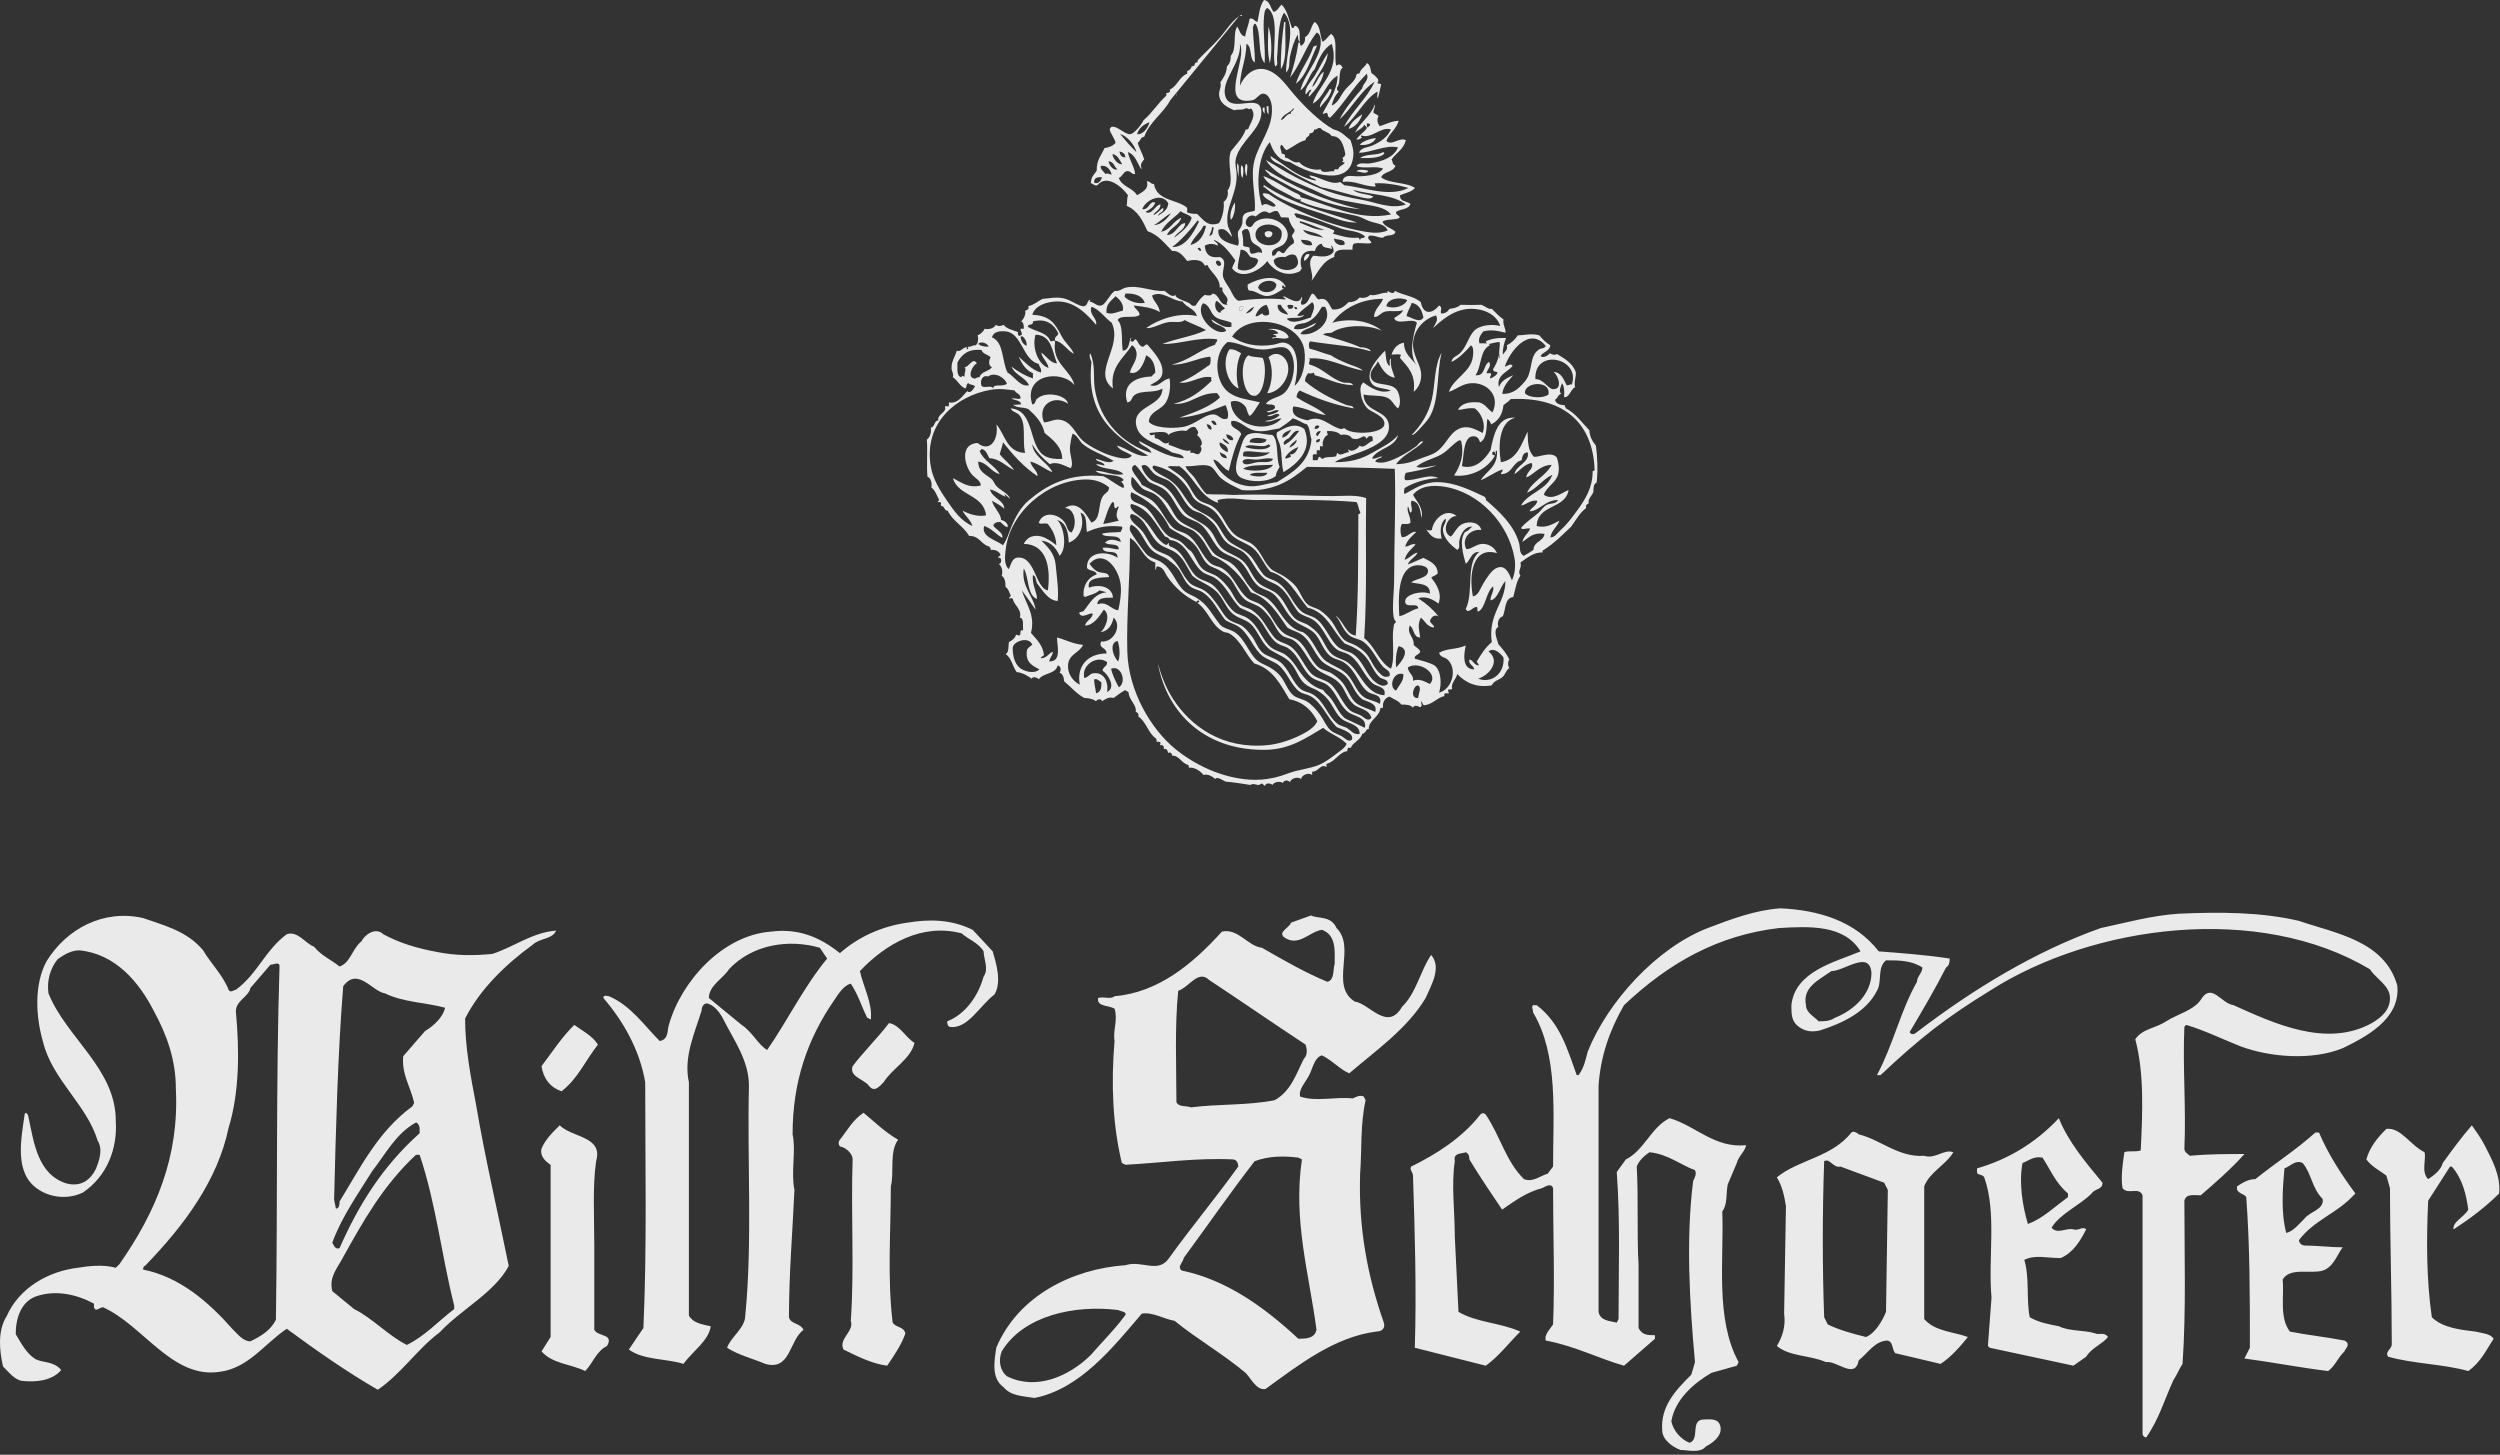 <svg xmlns="http://www.w3.org/2000/svg" width="232" height="135" viewBox="0 0 232 135">
  <rect x="0" y="0" width="232" height="135" fill="#333333" stroke="none"/>
  <g fill="#FFF" fill-rule="evenodd" opacity=".896">
    <g transform="translate(0 83.86)">
      <path d="M90.266 2.431L92.124 4.426C92.462 5.591 92.969 7.258 92.295 8.421 90.943 9.42 89.762 11.752 88.074 11.419 87.904 11.251 87.904 11.083 87.904 10.918 89.592 10.252 90.774 8.586 91.28 6.758 91.787 6.089 91.28 5.094 91.28 4.426 90.774 3.592 89.762 3.261 89.254 2.762 85.542 1.765 82.165 3.761 79.799 6.257 80.135 7.755 80.98 9.255 80.812 10.751L80.476 10.585C79.968 9.586 79.632 8.421 78.955 7.424 78.28 7.591 77.773 8.421 77.436 8.922 74.903 12.584 73.552 16.579 73.552 21.406 73.89 22.902 73.382 24.901 73.723 26.565 73.552 30.392 73.215 34.387 73.215 38.38 73.382 39.049 74.226 38.879 74.567 39.547 73.215 40.544 73.382 43.373 71.02 42.709 69.838 42.208 68.487 41.877 67.473 41.211 67.814 40.212 69.161 39.38 69.161 38.213 69.838 31.389 69.331 23.734 69.502 16.91 69.502 14.58 68.15 12.749 67.137 10.751 66.799 10.087 66.292 9.42 65.617 9.255 65.281 9.255 65.11 9.586 65.11 9.921 64.437 12.083 63.422 14.248 63.929 16.579L63.929 38.213C64.266 38.879 65.11 39.049 65.955 39.215 65.784 40.544 64.266 41.546 63.422 42.709 61.904 42.208 59.708 42.378 58.357 41.376L59.708 39.38C60.045 31.89 59.875 24.069 59.875 16.579 59.372 13.579 57.85 10.918 55.995 8.754 55.995 8.421 56.331 8.586 56.498 8.586 58.528 9.42 59.875 11.419 61.227 12.749 62.071 12.584 61.904 11.752 62.071 11.251 63.252 7.09 67.137 2.928 71.526 2.597 74.059 2.264 76.085 3.095 77.944 4.593 79.632 3.095 81.824 2.096 84.189 1.765 86.215 1.432 88.241 1.432 90.266 2.431L90.266 2.431zM76.085 4.095C73.215 3.261 69.838 3.761 67.643 6.089 67.137 6.923 65.784 7.591 65.784 8.754L68.825 11.251C69.838 11.916 70.346 13.082 71.19 13.579 73.046 10.918 74.567 7.755 76.759 5.094L76.085 4.095zM174.347 4.427C176.54 4.593 178.737 4.761 180.932 5.092 180.932 5.259 180.932 5.758 180.592 5.925 179.581 7.922 178.399 9.921 177.216 11.917 177.385 12.251 177.724 12.083 177.893 11.917 183.125 7.922 188.867 4.427 194.944 2.265 197.309 1.764 199.673 1.096 202.205.931 205.918.765 209.803.765 213.349 1.599 216.725 2.762 221.282 3.428 222.466 7.589 222.802 10.752 219.425 12.418 217.401 13.415 214.529 14.58 210.647 14.247 207.946 13.248 206.257 12.583 204.569 11.75 202.881 11.251L202.71 11.419C202.541 15.246 202.881 18.909 202.71 22.736 202.71 23.067 203.05 23.233 203.218 23.398 204.907 23.233 206.762 23.233 208.283 23.233 207.102 24.567 205.582 25.895 204.23 27.063 203.554 27.063 202.881 26.897 202.71 27.563 202.71 32.556 202.881 37.716 202.541 42.709 202.205 43.207 202.037 43.708 201.697 44.207 200.853 46.038 200.348 47.869 199.165 49.534 198.997 49.534 198.829 49.367 198.829 49.201L198.829 27.063C198.489 26.231 197.476 27.063 196.971 26.399 196.801 25.399 196.971 24.234 197.14 23.067 197.476 22.902 198.153 23.067 198.66 22.902 198.829 19.407 198.997 15.745 198.153 12.583 198.829 11.586 200.009 11.586 201.022 10.918 202.037 10.252 203.554 9.921 204.23 8.922 205.243 7.258 206.087 9.254 207.27 9.42 210.983 11.083 215.881 13.415 220.102 11.083 220.946 10.585 221.79 9.921 221.79 8.754 221.79 7.589 220.438 6.923 219.933 6.09 209.634-.066 194.268 1.93 184.646 8.089 180.592 10.585 178.229 12.418 174.516 15.912L174.178 15.912C175.696 13.082 176.372 9.921 177.893 7.258 177.893 6.757 178.399 6.426 178.399 5.925 177.385 5.259 176.204 5.259 175.023 5.259 174.178 5.925 174.683 7.258 174.178 8.089 173.164 10.086 170.97 11.083 168.943 11.75 168.269 11.917 167.594 11.917 166.918 11.419 166.241 10.918 166.241 10.252 166.241 9.42 166.581 6.258 170.295 5.425 172.659 4.427 171.139 1.93 167.93 2.096 165.061 2.265 159.488 2.929 154.931 5.425 150.71 9.42 149.358 11.75 148.513 14.247 148.346 16.91L148.346 37.882C148.513 38.715 149.358 38.715 150.035 38.879L150.202 38.548C150.202 34.056 150.371 29.394 150.035 24.901L150.879 23.735C152.567 22.902 153.242 20.737 154.931 19.908 157.295 20.57 159.152 22.736 162.02 22.405 162.02 22.902 161.345 23.398 161.176 24.069L160.332 26.061C160.165 26.897 160.332 27.896 159.827 28.561 159.996 33.054 159.152 38.548 161.345 42.543L161.176 42.876 158.812 43.542C157.124 44.54 155.436 46.038 155.1 48.034 155.267 48.866 155.944 49.699 156.788 50.033 157.799 49.699 156.788 47.869 158.139 47.869 158.644 47.869 159.488 47.703 159.657 48.535 159.827 49.367 158.983 50.033 158.308 50.366 157.799 51.032 156.619 50.697 155.944 50.697 155.1 50.366 154.255 49.699 154.255 48.866 154.087 46.704 155.436 45.206 156.955 43.708L157.295 42.543C156.788 37.05 156.45 31.058 157.124 25.73 157.295 25.399 157.463 25.066 157.295 24.735 155.944 24.234 154.762 23.233 153.074 23.067 152.567 23.398 152.059 23.903 151.89 24.4 152.059 27.398 151.89 30.557 152.059 33.555L152.059 39.38C152.398 40.046 152.903 40.046 153.578 40.046L153.578 40.379 150.71 42.876C148.346 42.208 146.15 41.045 143.448 40.544 143.281 40.046 143.788 39.547 144.125 39.049 144.292 34.888 144.125 30.557 144.125 26.399 143.956 25.895 143.448 26.231 143.112 26.399 141.76 26.731 140.58 27.563 139.396 28.392 138.383 26.897 137.372 25.399 136.359 23.735 136.359 23.565 136.359 23.233 136.019 23.067 135.683 23.233 134.839 23.067 135.006 23.903 134.67 26.061 135.006 28.561 135.006 30.888L135.346 37.882C137.034 38.879 139.227 38.879 141.084 39.712 140.071 40.71 139.06 42.044 137.878 42.876L131.294 41.211C131.462 35.882 131.294 30.392 131.125 25.233 131.125 24.901 130.785 24.735 130.954 24.4 133.318 23.233 135.683 21.737 137.372 19.573 137.539 19.407 137.708 19.407 137.878 19.573 139.227 21.572 139.735 23.903 141.424 25.564 142.268 25.895 142.943 25.233 143.617 25.066L144.125 24.4C144.125 19.407 144.632 14.082 142.268 10.086 142.268 9.755 142.099 9.587 142.268 9.42L142.604 9.42C144.801 11.083 145.476 13.58 146.32 15.912L146.489 15.912C146.994 15.246 147.164 14.413 147.333 13.748 149.19 9.089 153.747 4.095 158.476 2.265 160.671 1.432 162.865.598 165.23.432 168.774.598 172.151 1.599 174.347 4.427M169.957 6.258C168.774 7.09 167.254 7.756 167.594 9.42 167.594 10.086 168.269 10.419 168.774 10.918 169.282 10.918 169.787 10.918 170.295 10.585 171.983 9.921 173.672 8.421 173.672 6.426 173.503 4.26 171.139 6.258 169.957 6.258"/>
      <path d="M84.865 12.915C84.527 14.413 82.839 15.245 81.995 16.578 81.657 16.91 81.151 17.577 80.644 16.91 80.136 16.244 78.787 16.076 79.125 15.08 80.136 13.747 81.488 12.417 82.501 11.082 83.513 11.25 84.021 12.417 84.865 12.915M55.487 13.082C54.306 14.579 53.629 16.243 52.11 17.412 51.097 17.075 50.421 16.243 50.253 15.08 51.266 13.746 52.11 12.418 53.292 11.25 53.967 11.751 54.98 12.252 55.487 13.082M83.345 21.904C82.501 23.067 83.009 24.901 82.669 26.231 82.669 30.392 82.332 34.718 82.838 38.879 83.176 39.38 83.853 39.214 84.02 39.881 83.682 40.877 83.009 41.877 82.332 42.876 80.981 42.709 79.632 42.044 78.28 41.376 77.773 40.379 79.293 39.712 78.955 38.715 79.293 33.886 78.955 28.728 79.124 23.735 79.124 23.233 78.617 22.736 78.111 22.569 77.773 22.569 77.773 22.07 77.944 21.904 78.617 21.068 79.124 20.073 80.137 19.407 81.15 20.239 82.165 21.238 83.345 21.904M18.85 4.33C19.524 5.495 20.706 6.661 21.212 7.992 21.383 8.327 21.719 7.992 21.888 7.992 23.915 6.496 24.589 4.33 26.615 2.832 27.628 2.501 28.303 3.664 29.148 3.999 29.825 4.833 30.669 5.164 31.513 5.83 32.524 5.495 32.693 4.164 33.537 3.5 33.875 2.832 34.89 2.166 35.563 2.832 37.083 3.664 38.771 4.164 40.629 4.497 42.317 4.833 44.005 4.833 45.694 4.663 47.72 3.999 49.408 2.667 51.603 2.501 51.265 3.333 50.085 3.168 49.408 3.831 46.876 5.665 44.512 7.992 43.161 10.659 43.161 13.32 43.668 15.983 44.176 18.645 45.02 23.638 46.2 28.631 47.213 33.625 45.864 36.122 42.823 37.621 40.799 39.783 38.771 41.281 37.252 43.612 35.057 45.111 32.187 43.447 29.316 41.448 26.615 39.45 24.589 40.784 23.071 43.112 20.368 43.447 15.978 44.109 13.277 39.116 9.564 37.455 9.225 37.455 8.887 37.952 8.72 37.455L8.72 37.12C7.199 36.288 5.173 35.79 3.315 36.454 1.966 36.954 1.458 38.453 1.458 39.951 1.966 40.784 2.471 41.779 3.315 42.28 3.991 42.615 5.004 42.448 5.679 43.28 4.835 44.276 3.315 44.444 1.966 44.276 1.289 44.109.783 43.447.278 42.946-.061 41.448-.23 39.617.614 38.287 1.796 35.622 4.499 34.123 7.199 33.791 8.212 33.625 9.564 33.46 10.744 33.791L11.082 33.46C14.459 28.631 16.654 23.473 16.318 17.147 16.318 14.483 15.473 12.153 14.29 9.991 12.941 7.33 10.744 4.663 7.368 4.33 6.692 4.33 6.017 4.663 5.343 5.164 4.666 5.996 4.329 7.16 4.499 8.327 6.187 12.488 10.744 15.316 10.744 20.144 10.913 22.806 9.9 25.303 7.705 26.799 6.355 27.468 4.666 27.303 3.484 26.468 1.289 24.971 1.966 21.807 2.302 19.477 2.471 19.31 2.64 19.643 2.64 19.813 3.147 22.14 3.484 25.138 6.187 25.97 7.536 26.301 8.381 25.639 8.887 24.637 9.225 23.805 9.564 22.806 9.056 21.974 8.043 18.645 4.835 16.314 3.991 12.819 3.315 10.489 3.147 7.494 4.329 5.329 6.187 2.336 9.564.502 13.277 1.334 15.134 2 17.329 2.501 18.85 4.33L18.85 4.33zM25.096 5.665L23.238 7.826C23.071 8.658 21.888 8.992 21.888 9.991 22.227 13.651 22.227 17.481 21.212 20.81 20.199 25.639 17.162 29.8 13.446 33.625 13.277 33.625 13.277 33.958 13.277 33.958 16.654 34.624 19.355 36.954 21.55 39.45 22.056 39.951 22.563 40.616 23.238 40.616 24.251 40.118 25.096 39.617 25.604 38.618 25.771 27.799 25.604 16.483 25.94 5.83 25.94 5.329 25.433 5.665 25.096 5.665L25.096 5.665zM31.849 7.661C31.342 13.986 31.174 20.81 31.005 27.468L31.174 28.3C31.513 28.3 31.513 27.799 31.513 27.634 33.369 24.637 35.057 21.141 38.267 18.811L38.434 18.48C38.096 16.98 37.252 15.817 37.422 14.151L39.447 11.82C40.291 11.321 41.135 10.489 41.304 9.657 39.447 9.157 37.422 9.157 35.734 8.327 34.55 8.162 33.201 5.83 31.849 7.661L31.849 7.661zM38.603 20.309C36.745 21.308 35.734 23.307 34.55 24.807 33.201 26.965 31.68 29.129 30.836 31.461 31.005 31.792 31.174 32.127 31.513 31.96 33.201 28.135 35.395 24.469 38.94 21.308L38.94 20.81C38.94 20.645 38.771 20.309 38.603 20.309L38.603 20.309zM38.603 23.307C35.563 26.135 33.706 29.462 31.849 32.793 31.342 33.791 30.498 34.624 30.836 35.957L32.862 37.621C34.55 38.453 36.07 40.118 37.758 40.95 39.447 40.118 40.629 38.785 42.148 37.621L42.148 37.287C40.966 32.628 40.46 27.799 38.94 23.307L38.603 23.307zM55.318 23.903C54.981 26.23 55.15 29.063 55.15 31.724L55.15 39.546C55.487 40.213 57.007 39.882 56.331 41.045 55.318 41.546 54.981 42.71 54.305 43.372 52.955 42.71 51.266 42.71 50.253 41.546L51.097 40.213 51.097 24.234C50.589 23.903 50.084 23.399 50.253 22.736 50.589 21.904 51.266 21.236 51.942 20.571 53.122 21.737 55.994 21.573 55.318 23.903M230.568 22.404C231.243 23.734 232.088 25.232 231.92 26.897 230.568 28.227 229.219 29.229 227.699 30.226 227.531 29.56 228.711 29.062 229.052 28.393 228.88 27.063 228.544 25.563 227.531 24.4L227.363 24.4 225.334 27.564C225.167 31.224 225.167 34.888 225.675 38.38 226.686 39.38 228.375 39.547 229.724 39.711 230.399 39.881 231.076 39.881 231.412 40.379 230.74 41.376 230.232 42.544 229.052 43.373 226.686 42.709 223.987 42.709 221.621 42.043 221.282 41.546 221.957 41.376 221.957 40.877 221.957 36.051 221.79 31.224 221.79 26.399L221.454 25.232C220.777 24.735 220.102 24.4 219.594 23.734 219.933 22.571 220.61 21.738 221.454 20.903 222.801 20.736 223.646 22.404 224.998 23.067 225.167 23.734 224.659 24.901 225.334 25.563 225.842 25.232 226.519 24.735 226.686 24.069 227.531 22.902 228.375 21.738 229.388 20.57 229.724 21.068 230.232 21.738 230.568 22.404M195.112 25.896C195.112 26.565 194.44 26.4 194.099 26.896 192.919 28.061 191.231 28.727 190.386 30.06 190.891 30.723 191.735 30.06 192.411 30.225 192.919 30.392 193.255 29.894 193.596 30.225 193.088 31.224 192.411 32.391 191.231 32.888 189.878 32.888 188.867 32.557 187.854 33.055 188.359 34.719 188.023 36.718 188.359 38.379 189.203 38.88 190.219 39.048 191.063 39.215 192.075 39.713 193.424 39.546 194.44 39.881 194.776 40.047 195.284 39.713 195.62 40.214 195.112 40.876 194.099 41.211 193.596 42.043L192.411 42.875 184.646 41.211 184.477 41.046 184.813 36.552C184.477 32.888 185.321 28.727 184.138 25.398 183.969 25.067 183.466 25.232 183.466 24.9L183.466 24.566C186.334 23.734 188.867 22.239 191.063 19.907 191.908 22.069 193.596 24.068 195.112 25.896M187.687 24.068C187.346 25.896 187.687 28.061 188.19 29.726 189.542 29.228 190.555 28.226 191.908 27.229L191.908 26.896C190.722 25.896 190.219 24.566 189.542 23.566 188.698 23.399 188.19 23.903 187.687 24.068M178.568 23.399C179.581 23.734 180.425 22.735 181.269 23.068 180.592 24.235 179.073 24.9 178.568 26.23L178.568 38.549C179.581 39.713 181.269 39.713 182.62 40.214 181.945 41.046 181.101 42.043 180.088 42.71 178.737 42.377 177.216 42.043 175.867 41.712 175.527 41.211 175.696 40.71 175.191 40.545 174.008 40.545 173.334 41.712 172.49 42.377 172.151 44.208 170.462 42.377 169.451 42.544 167.93 41.878 166.074 42.043 164.892 41.046 165.397 40.214 165.736 39.215 165.566 38.048L165.736 28.061C165.566 27.063 165.397 26.23 164.892 25.398 166.918 23.734 169.957 23.566 171.815 21.237 171.983 21.069 172.319 21.237 172.49 21.407 174.516 21.903 176.204 23.566 178.568 23.399L178.568 23.399zM170.802 24.399C170.126 24.566 169.787 23.566 169.282 23.903 169.113 28.727 169.113 33.72 169.282 38.379L169.618 39.048C170.631 39.546 171.815 39.881 173.164 40.214 174.008 39.881 174.683 38.714 175.023 37.882L175.191 26.565 174.852 25.896 170.802 24.399zM215.204 21.237C216.049 23.233 217.232 25.067 218.581 26.896L218.412 27.063C216.893 28.727 214.7 29.393 213.347 31.224 213.347 31.558 213.685 31.725 213.855 31.725 215.036 31.725 216.217 31.89 217.401 31.89 216.893 32.557 216.557 33.721 215.544 34.055 214.36 34.386 212.503 33.721 211.828 34.887 211.997 36.384 211.492 38.379 212.503 39.713 214.191 40.047 215.88 40.212 217.568 40.545 218.245 40.876 217.568 41.377 217.568 41.545 216.893 42.209 216.724 42.875 216.049 43.373 213.347 43.042 210.815 42.544 208.282 42.209L208.79 41.211C208.79 36.384 208.79 31.725 208.451 27.229 208.282 26.896 207.438 26.896 207.607 26.231 208.115 25.896 208.62 25.565 209.295 25.565 211.152 24.068 213.011 22.902 214.868 21.237L215.204 21.237zM213.685 24.068C213.011 23.734 212.503 24.4 211.997 24.566 211.828 26.4 211.659 28.727 212.167 30.558 212.841 30.392 213.347 29.726 213.855 29.228 214.36 28.561 215.713 28.393 215.544 27.397 214.529 26.4 214.529 25.067 213.685 24.068L213.685 24.068z"/>
      <path d="M132.389,2.096 C133.57,2.928 133.233,4.592 133.064,5.758 C131.038,10.586 125.973,13.083 121.076,13.414 C119.559,13.917 118.037,12.584 117.026,14.083 C114.998,16.91 112.635,19.742 110.61,22.57 C110.61,22.902 110.777,23.233 111.118,23.233 C114.493,23.399 117.87,22.902 121.076,22.735 L121.414,22.902 C122.258,26.4 122.427,30.225 122.091,34.222 C122.258,35.219 121.752,36.217 122.091,37.216 C122.596,37.551 123.778,37.386 123.609,38.213 C123.103,38.379 122.427,38.048 122.091,38.379 C118.037,38.714 114.829,41.377 112.128,44.373 C110.61,44.706 109.766,43.042 108.415,42.875 C106.389,41.712 104.365,40.545 102.335,39.713 C101.662,39.882 101.832,40.876 101.662,41.377 C101.662,42.544 101.491,44.044 102.842,44.54 C104.024,44.373 105.039,42.875 106.389,43.874 C106.897,44.373 105.883,44.706 105.712,45.205 L103.857,45.87 C103.18,45.538 101.998,45.87 101.491,44.706 C99.636,42.875 102.168,39.38 99.803,37.882 C98.456,37.715 96.767,35.054 95.415,37.386 C94.064,38.714 93.726,40.71 92.713,42.209 C91.702,41.044 92.713,39.38 93.22,38.213 C94.908,35.385 97.779,33.386 100.309,31.224 C101.154,31.56 101.832,32.392 102.842,32.888 C103.521,32.722 103.686,31.725 104.024,31.057 C104.365,30.392 105.039,29.726 104.868,29.063 C103.35,28.561 101.662,29.063 99.973,28.894 C99.636,29.063 99.3,29.228 98.959,29.063 L98.792,28.727 C99.3,26.4 99.129,24.235 99.3,21.903 C99.465,16.91 98.623,12.419 97.103,8.09 C96.934,7.59 97.27,7.259 97.779,7.259 C101.662,6.758 104.868,4.261 108.078,1.929 C108.922,1.765 109.43,2.928 109.933,3.427 C112.128,5.258 114.493,6.593 116.518,8.254 C117.531,8.421 118.544,9.09 119.559,8.923 C122.258,5.758 125.296,1.929 129.517,1.095 C130.531,1.264 131.713,1.264 132.389,2.096 M124.284,5.093 C123.44,6.089 122.091,7.425 121.247,8.586 C120.739,9.09 121.414,9.09 121.752,9.255 C125.804,9.756 130.531,8.754 132.557,5.425 C132.893,4.592 132.726,3.592 132.049,3.096 C129.349,1.765 126.31,3.096 124.284,5.093 M103.35,7.425 C104.024,12.584 105.545,17.577 104.701,23.233 L105.039,23.399 C106.389,23.564 107.742,23.564 109.089,23.068 C111.284,20.238 113.479,17.076 115.674,14.083 C115.674,13.747 116.349,13.248 115.842,12.915 C111.79,12.083 108.245,9.586 105.039,6.593 C104.365,6.593 103.521,6.593 103.35,7.425 M114.998,28.061 C112.466,28.393 109.766,28.226 107.233,28.727 C105.712,29.559 105.209,31.224 104.53,32.557 C104.194,32.888 104.194,33.386 104.365,33.887 C107.401,35.883 110.274,37.882 113.31,39.882 C114.323,40.876 115.167,39.215 116.182,38.88 C116.518,35.552 116.349,31.89 116.349,28.561 C116.182,28.061 115.338,28.226 114.998,28.061" transform="rotate(-180 112.76 23.483)"/>
    </g>
    <g transform="translate(86.01)">
      <path d="M33.159 2.033C33.231 2.023 33.267 2.047 33.281 2.095 33.193 3.409 33.505 5.482 32.857 6.41 32.817 5.052 32.97 3.361 33.159 2.033M35.998 2.033C36.565 2.448 36.434 3.193 36.723 3.882 37.054 3.707 37.235 3.378 37.509 3.142 38.204 3.604 37.757 4.993 37.991 6.102 38.287 5.888 38.415 5.973 38.596 6.285 38.111 6.561 38.486 7.681 38.052 8.133 38.049 8.324 38.106 8.449 38.234 8.503 37.901 8.824 37.697 9.273 37.569 9.799 38.174 9.569 38.39 8.87 38.777 8.382 39.163 7.89 39.769 7.542 39.864 6.963 39.871 6.806 40.089 6.864 40.167 6.78 40.265 6.345 40.68 6.235 40.83 5.853 41.149 5.982 41.169 6.414 41.254 6.78 41.49 6.927 41.694 7.111 41.857 7.333 41.933 7.52 41.904 7.573 41.797 7.703 41.874 7.787 42.081 7.741 42.159 7.827 42.055 8.255 41.985 8.716 41.857 9.122 41.696 8.921 41.9 8.714 41.797 8.503 40.501 9.319 39.906 10.849 38.716 11.772 39.498 10.206 40.825 9.197 41.554 7.58 40.208 8.486 39.475 10.018 38.293 11.092 38.86 9.987 39.643 9.101 40.408 8.197 40.471 7.7 41.084 7.458 40.83 6.842 39.572 8.063 38.684 9.663 37.447 10.909 37.182 10.933 37.24 10.628 37.145 10.477 36.955 10.446 36.934 10.587 36.723 10.539 37.255 9.478 38.109 8.42 38.112 7.025 37.064 7.599 36.874 9.048 35.817 9.614 36.256 7.966 38.411 6.619 37.569 4.068 36.759 4.557 36.374 5.476 35.998 6.41 35.445 6.953 35.325 7.942 34.67 8.382 34.966 6.994 36.387 5.605 36.542 4.13 36.578 3.789 36.582 3.157 36.179 3.02 35.194 4.252 34.68 5.97 33.703 7.21 34.035 6.194 34.318 5.127 34.489 3.943 34.712 3.9 34.592 4.209 34.73 4.252 34.974 4.111 35.132 3.882 35.092 3.452 35.664 3.126 35.593 2.446 35.998 2.033M31.71 2.465C32.022 3.486 32.042 4.933 31.831 5.855 31.575 4.868 31.657 3.421 31.71 2.465"/>
      <path d="M36.119 4.191C36.177 4.193 36.165 4.267 36.18 4.313 35.59 5.52 35.263 6.995 34.247 7.765 34.648 6.47 35.466 5.598 35.878 4.313 35.989 4.304 36.079 4.273 36.119 4.191M35.757 8.072C36.148 7.848 36.336 6.959 36.844 6.656 36.655 7.714 36.036 8.338 35.455 8.997 35.398 8.631 35.621 8.549 35.696 8.319 35.385 8.331 35.367 8.639 35.152 8.751 35.031 8.127 35.631 7.603 35.998 7.026 36.442 6.329 36.781 5.537 37.206 4.931 37.115 6.13 36.129 6.954 35.757 8.072zM37.387 8.258C37.486 8.241 37.492 8.316 37.569 8.32 37.392 9.065 36.874 9.459 36.482 9.983 36.407 9.505 37.136 8.811 37.387 8.258M31.529 9.861L31.71 9.861 31.71 10.601C31.525 10.479 31.547 10.148 31.529 9.861M31.166 9.983L31.347 9.983 31.347 10.538C31.226 10.416 31.141 10.255 31.166 9.983M40.407 10.6C40.228 11.263 39.676 11.861 39.139 11.955 39.362 11.299 39.897 10.963 40.407 10.6M41.676 12.818C41.485 13.307 40.737 13.538 40.167 13.433 40.481 13.077 41.23 12.837 41.676 12.818M42.34 14.113C42.394 14.141 42.449 14.166 42.462 14.235 42.088 14.721 40.881 14.672 40.226 14.667 40.692 14.238 41.797 14.463 42.34 14.113M28.811 15.161C29.097 15.361 28.816 16.14 28.992 16.454 28.816 16.171 28.756 15.477 28.811 15.161M29.596 15.222C29.667 15.212 29.704 15.236 29.717 15.282 29.813 15.512 29.657 15.944 29.717 16.332 29.491 16.178 29.493 15.512 29.596 15.222M29.173 15.345C29.485 15.42 29.362 16.259 29.294 16.516 29.093 16.318 29.128 15.593 29.173 15.345M31.408 15.714C33.992 17.311 36.858 18.618 40.227 19.413 36.914 19.135 34.26 17.653 31.83 16.269 31.734 16.038 31.454 15.995 31.408 15.714M40.951 15.838C40.838 16.239 40.157 15.9 39.864 15.9 39.994 15.68 40.728 15.758 40.951 15.838M39.924 20.644C38.821 20.704 37.764 20.187 36.723 19.844 34.686 19.174 32.741 18.661 31.348 17.379 31.245 17.403 31.233 17.329 31.227 17.254 31.275 17.213 31.393 17.16 31.408 17.254 33.801 18.839 36.926 19.678 39.924 20.644M28.569 18.796C28.677 19.092 28.538 20.146 28.207 20.399 28.06 19.83 28.351 19.197 28.569 18.796M32.073 21.631C32.083 22.15 31.326 22.176 31.348 21.631 31.441 21.383 31.978 21.383 32.073 21.631M35.515 23.604C35.445 23.902 35.246 24.068 35.032 24.219 34.902 23.939 35.196 23.415 35.515 23.604M29.355 28.41C29.356 28.679 29.285 28.874 28.992 28.842 28.939 28.519 29.087 28.405 29.355 28.41M33.582 31.306C33.216 31.602 32.542 31.22 32.073 31.429 32.016 31.167 32.47 31.426 32.434 31.184 32.384 31.092 32.241 31.093 32.133 31.059 32.216 30.939 32.503 31.027 32.616 30.936 32.449 30.655 32.091 30.567 31.649 30.566 32.224 30.396 33.404 30.662 33.582 31.306M29.173 32.786C28.707 33.574 28.644 35.001 28.932 36.051 27.886 35.623 27.303 33.588 28.086 32.416 28.599 32.385 28.85 32.622 29.173 32.786M31.589 36.483C32.076 35.533 32.186 34.191 31.71 33.157 32.467 32.423 33.389 33.093 33.522 33.955 33.715 35.217 32.531 36.497 31.589 36.483M30.441 36.73C29.266 36.856 28.924 33.619 29.838 32.971 30.177 33.158 30.741 33.117 31.166 33.216 31.625 34.16 31.301 36.637 30.441 36.73zM35.031 39.811C35.874 41.801 34.279 43.103 33.098 43.818 32.887 43.04 32.979 42.223 32.798 41.414 32.68 40.89 32.352 40.546 32.495 40.119 33.248 39.693 34.147 39.15 35.031 39.811M32.979 40.612C33.419 40.529 33.622 40.201 33.823 39.872 33.467 40.044 33.002 40.102 32.979 40.612M33.582 40.674C33.363 40.777 32.987 40.986 33.16 41.289 33.757 40.994 34.167 40.511 34.549 39.996 34.091 39.847 33.861 40.436 33.582 40.674M33.644 41.538C33.964 41.431 34.37 41.087 34.307 40.797 34.091 41.049 33.752 41.176 33.644 41.538M33.22 42.523C33.501 42.582 33.584 42.442 33.763 42.399 33.846 42.259 33.609 42.168 33.763 42.153 34.111 42.242 34.335 41.779 34.488 41.476 33.933 41.688 33.497 42.024 33.22 42.523M32.736 43.325C32.59 43.585 32.425 43.828 32.375 44.186 31.602 44.772 30.128 44.77 29.234 44.371 28.351 43.977 28.737 42.787 29.053 41.783 29.201 41.312 29.388 40.481 29.837 40.304 30.568 40.015 31.21 40.337 32.073 40.366 32.703 40.935 32.373 42.483 32.736 43.325zM31.529 40.798C31.213 40.642 29.93 40.45 29.958 41.045 30.386 41.101 31.431 41.279 31.529 40.798zM29.536 41.474C30.052 41.682 31.574 41.889 31.891 41.351 31.805 41.336 31.79 41.25 31.71 41.228 31.185 41.687 29.958 41.048 29.536 41.474zM29.355 42.338C30.189 42.459 31.398 42.459 31.83 41.97 30.949 42.083 30.161 41.788 29.475 41.906 29.345 41.959 29.335 42.132 29.355 42.338zM29.294 42.831C29.455 43.35 30.191 42.944 30.683 42.893 31.225 42.835 31.945 43.016 32.132 42.585 31.622 42.451 31.104 42.617 30.683 42.646 30.166 42.682 29.483 42.43 29.294 42.831zM32.132 43.138C31.019 43.179 29.83 43.121 29.355 43.508 30.02 43.779 31.767 43.767 32.132 43.138zM31.589 43.878C31.009 43.904 30.288 43.782 29.958 44.063 30.302 44.241 31.496 44.354 31.589 43.878z"/>
      <path d="M22.589,9.305 C21.911,10.564 20.688,11.27 20.173,12.695 C19.807,12.711 19.822,13.119 19.569,13.25 C19.719,13.816 20.013,14.236 20.173,14.791 C20.043,14.924 19.93,15.077 19.872,15.282 C19.827,15.433 20.02,15.782 19.872,15.654 C19.511,15.097 19.337,14.349 18.664,14.114 C18.718,14.676 19.305,15.549 19.328,16.146 C18.915,16.197 18.956,15.784 18.482,15.901 C18.201,16.044 18.118,16.391 17.818,16.516 C18.103,17.336 19.109,17.417 19.508,18.119 C19.937,17.843 20.65,17.576 20.415,16.824 C20.746,16.795 20.749,17.1 21.079,17.071 C21.328,18.672 23.276,18.487 24.16,19.289 L24.16,19.721 C24.419,19.806 24.71,19.856 25.066,19.844 C25.626,20.322 26.025,21.12 27.12,20.706 C27.411,20.231 27.629,19.394 27.542,18.734 C27.828,18.566 28.021,18.071 27.905,17.687 C28.59,16.803 27.798,15.234 28.207,14.052 C28.701,13.406 29.296,12.86 29.595,12.017 C29.721,12.045 29.755,11.976 29.838,11.955 C29.946,11.498 30.667,10.712 30.079,10.045 C29.848,10.242 29.914,10.04 29.595,10.045 C29.274,10.258 28.947,10.11 28.508,10.23 C27.85,9.924 27.158,9.614 27.12,8.752 C27.102,8.363 27.366,8.068 27.24,7.64 C27.516,7.224 27.815,6.832 27.845,6.162 C28.084,5.955 28.212,5.633 28.207,5.177 C28.807,4.507 28.36,3.08 28.811,2.465 C29.027,2.799 29.08,3.299 29.535,3.39 C29.63,2.787 29.858,2.321 29.959,1.725 C30.371,1.653 30.373,1.999 30.684,2.033 C30.825,1.405 30.863,0.584 31.287,0 C31.875,0.077 31.864,0.767 32.193,1.11 C32.555,1.006 32.67,0.651 32.918,0.43 C33.458,0.928 33.596,1.835 33.883,2.588 C34.148,2.672 34.013,2.35 34.247,2.403 C34.703,2.642 34.571,3.167 34.61,3.882 C34.428,3.777 34.457,3.464 34.428,3.205 C34.104,3.717 33.863,4.466 33.702,5.239 C33.601,5.734 33.735,6.393 33.341,6.717 C33.323,4.745 34.319,2.576 33.159,1.17 C32.56,2.006 32.625,4.038 32.495,5.422 C32.474,5.653 32.643,6.068 32.314,6.162 C31.972,4.692 32.83,1.495 31.59,0.74 C31.32,0.889 31.315,1.309 31.287,1.602 C31.161,2.871 31.438,4.505 31.349,5.854 C30.656,5.122 31.076,2.988 30.503,2.218 C30.277,2.153 30.383,2.426 30.26,2.465 C30.263,3.633 30.449,4.613 30.441,5.792 C29.891,5.513 30.23,4.324 29.657,4.067 C29.637,5.547 29.101,6.501 29.052,7.95 C29.422,7.125 30.32,5.996 31.709,6.532 C32.697,6.914 33.368,7.937 34.066,8.752 C35.055,9.907 36.524,11.344 37.751,12.017 C38.457,12.158 38.826,12.646 39.32,13.002 C39.539,13.711 39.689,14.121 39.501,14.912 C38.916,17.403 35.077,15.938 33.702,15.037 C32.615,14.895 32.153,14.112 31.831,13.189 C30.742,14.436 30.481,17.131 31.106,19.104 C31.521,18.611 32.015,19.406 32.374,19.104 C32.123,18.58 31.352,18.585 31.166,17.994 C31.315,17.848 31.521,17.994 31.709,17.994 C33.789,19.429 37.533,20.987 40.709,21.507 C41.318,21.609 42.067,21.686 42.764,21.384 C42.511,20.754 41.697,20.749 41.072,20.522 C40.665,20.373 40.299,20.13 39.863,20.029 C38.067,19.606 36.155,19.37 34.669,18.674 C34.653,18.573 34.726,18.566 34.729,18.487 C34.591,18.59 34.196,18.417 34.005,18.304 C33.104,17.761 31.601,17.238 31.227,16.332 C31.739,16.519 32.444,16.899 33.039,17.256 C33.531,17.552 33.938,17.782 34.428,17.994 C34.49,18.021 34.714,18.141 34.669,18.304 C37.286,18.946 39.967,20.541 43.065,19.906 C42.521,19.161 41.275,19.104 40.347,18.919 C39.365,18.724 38.351,18.607 37.447,18.304 C36.867,18.109 36.317,17.806 35.756,17.562 C34.088,16.843 32.279,16.194 31.468,14.852 C32.427,15.394 33.242,15.947 34.367,16.516 C36.268,17.478 37.909,18.121 40.407,18.551 C41.67,18.767 43.026,19.443 44.454,18.981 C43.301,18.042 41.185,18.086 39.561,17.624 C39.986,18.035 40.887,17.958 41.434,18.242 C41.193,18.564 40.601,18.371 40.286,18.304 C39.107,18.05 37.781,17.602 36.602,17.379 C35.507,16.844 34.186,16.236 33.22,15.531 C32.715,15.161 31.954,15.07 31.89,14.484 C33.26,15.284 34.299,16.421 36.119,16.764 C36.051,16.464 35.544,16.612 35.515,16.269 C36.451,16.399 37.543,17.232 38.354,16.886 C38.467,16.995 38.634,17.053 38.717,17.194 C40.572,17.367 42.903,18.349 44.695,17.441 C43.801,17.177 42.628,16.958 41.615,17.009 C41.481,17.018 41.693,17.165 41.615,17.317 C40.508,17.31 39.682,16.709 38.595,16.886 C38.572,16.416 39.006,16.289 39.441,16.332 C40.463,16.43 41.911,16.288 42.34,15.654 C41.732,15.349 40.472,15.71 39.863,15.407 C40.116,15.006 40.686,15.233 41.132,15.161 C42.285,14.974 43.312,14.624 43.729,13.682 C42.601,13.401 41.17,14.188 40.106,14.174 C40.291,13.667 40.95,13.692 41.374,13.495 C42.106,13.158 42.747,12.745 43.065,12.017 C42.187,11.69 41.253,12.92 40.347,12.572 C40.199,12.579 40.334,12.774 40.407,12.757 C40.249,12.843 40.146,12.983 39.863,12.942 C40.118,12.524 40.562,12.298 40.831,11.894 C40.799,11.741 40.683,11.674 40.59,11.585 C40.419,11.947 39.991,12.045 39.744,12.325 C40.101,11.459 41.177,10.787 41.555,9.737 C41.678,9.672 41.452,10.224 41.434,10.415 C41.542,10.592 41.81,10.607 41.918,10.784 C41.723,11.09 41.835,11.484 42.039,11.709 C42.574,11.534 43.261,11.197 43.789,11.215 C43.567,11.993 42.937,12.358 42.642,13.064 C43.091,13.591 43.847,12.707 44.454,13.002 C44.256,13.847 43.563,14.191 43.124,14.791 C43.252,14.97 43.196,15.335 43.488,15.344 C43.332,16.009 42.4,15.878 42.159,16.454 C42.932,17.064 44.477,16.882 45.3,17.441 C44.983,17.816 44.396,17.913 43.911,18.119 C43.877,18.748 44.559,18.647 44.878,18.919 C44.722,19.459 43.957,19.378 43.548,19.659 C43.47,19.988 43.999,20.017 43.849,20.214 C43.553,20.445 42.574,20.289 42.28,20.584 C42.506,21.071 43.124,21.16 43.488,21.507 C43.399,21.991 42.571,21.723 42.34,22.062 C41.83,22.071 41.59,21.8 41.01,21.877 C41.022,21.949 40.999,21.987 40.95,22.001 C40.945,22.294 41.228,22.294 41.253,22.554 C40.804,22.677 40.141,22.458 39.622,22.617 C39.504,22.724 39.491,22.936 39.501,23.173 C38.733,23.19 37.768,23.005 37.811,23.849 C36.686,24.235 36.303,25.302 35.697,26.068 C35.999,25.379 35.14,24.379 35.878,23.726 C36.529,23.8 37.345,23.959 37.751,23.356 C37.749,23.113 37.691,22.922 37.568,22.803 C37.433,22.811 37.648,22.958 37.568,23.111 C37.257,22.955 36.687,23.063 36.662,22.617 C36.273,22.672 36.115,22.964 35.997,23.294 C34.822,23.138 34.508,23.959 34.791,24.959 C34.716,24.985 34.666,25.038 34.669,25.144 C33.341,25.85 32.103,25.048 31.59,24.219 C31.048,25.026 29.201,26.088 28.327,24.898 C28.395,24.618 28.555,24.43 28.629,24.158 C28.073,23.409 27.541,22.638 26.637,22.247 C26.685,22.504 27.035,22.456 26.999,22.803 C26.637,22.58 26.158,22.58 25.791,22.803 C25.844,23.568 26.243,23.983 27.18,23.849 C27.978,24.158 27.371,24.994 27.481,25.636 C27.547,26.025 27.945,26.501 28.146,26.869 C28.373,27.284 28.55,27.758 28.932,27.916 C30.197,27.728 31.889,27.649 33.28,27.794 C33.325,27.584 33.036,27.716 33.099,27.484 C33.592,27.654 34.515,28.414 34.791,27.546 C34.959,27.705 34.555,28.05 34.791,28.286 C35.429,28.26 35.436,27.589 35.756,27.239 C36.072,27.306 36.092,27.676 36.361,27.794 C37.186,27.522 37.306,28.295 37.63,28.718 C38.406,28.771 38.768,28.401 39.139,28.041 C39.622,28.043 39.935,27.868 40.166,27.609 C40.467,27.702 40.965,27.599 41.132,27.363 C41.673,27.513 42.225,27.101 42.702,27.178 C42.774,27.167 42.754,27.065 42.764,26.993 C42.882,27.092 43.377,27.385 43.427,26.993 C44.225,27.411 45.144,27.452 45.844,28.041 C46.053,29.204 46.876,29.179 47.534,28.348 C47.896,28.524 47.637,28.779 47.717,29.088 C48.137,29.107 48.347,28.908 48.501,28.656 C48.932,28.623 49.292,28.519 49.527,28.286 C50.104,28.308 50.93,28.308 51.461,28.286 C51.766,28.387 52.138,28.745 52.427,28.656 C52.785,28.988 53.095,29.372 53.514,29.643 C53.421,30.198 53.777,30.525 53.695,30.876 C52.989,30.696 52.329,30.564 51.643,30.753 C51.37,31.097 51.152,31.4 51.279,31.861 L52.005,31.861 C51.965,31.799 51.865,31.798 51.882,31.676 C52.371,31.435 52.992,31.328 53.755,31.368 C53.574,31.786 53.416,32.421 53.454,32.908 C53.624,32.651 53.958,32.445 53.817,32.046 C54.25,31.832 54.578,31.508 54.844,31.121 C55.426,31.113 56.119,30.91 56.837,31.121 C57.138,31.472 57.452,31.81 57.862,32.046 C57.784,32.603 57.194,32.635 56.956,33.033 C57.138,33.286 57.689,32.993 57.802,32.786 C57.944,32.851 58.291,33.023 58.467,32.846 C59.179,33.271 59.9,33.686 60.219,34.511 C60.289,34.94 60.018,35.462 60.158,35.928 C59.742,36.127 59.624,36.935 59.132,36.853 C59.175,36.459 59.17,35.858 58.949,35.558 C58.866,35.793 58.579,36.36 58.889,36.545 C58.562,36.601 58.552,36.98 58.286,37.1 C58.391,37.465 58.73,37.591 59.192,37.593 C59.182,37.747 59.288,37.783 59.313,37.9 C60.237,38.376 60.792,39.226 61.487,39.935 C61.519,40.579 61.791,40.978 62.091,41.351 C62.219,42.253 62.298,43.736 62.15,44.803 C61.858,44.894 61.871,45.298 61.85,45.667 C61.728,45.996 61.301,46.338 61.427,46.713 C61.283,46.792 61.112,46.844 61.185,47.145 C60.586,47.582 60.234,48.269 59.795,48.87 C58.992,49.632 58.213,50.419 57.259,51.027 C57.152,51.042 57.123,51.133 57.139,51.274 C56.33,51.214 55.657,51.815 55.085,52.199 C55.248,52.73 54.772,52.973 55.085,53.43 C54.709,53.93 54.614,54.718 54.42,55.402 C53.602,55.493 53.737,56.553 53.454,57.19 C53.08,57.269 52.909,57.785 53.031,58.175 C52.462,58.491 53.007,59.505 53.031,59.779 C53.426,60.197 53.787,60.653 54.058,61.196 C53.903,61.406 53.903,61.787 54.058,61.997 C53.739,62.187 53.705,62.556 53.454,62.799 C53.137,63.104 52.612,63.16 52.427,63.599 C51.001,63.849 49.987,63.354 49.226,62.552 C49.121,63.02 48.616,63.407 48.742,63.907 C48.717,64.046 48.422,63.909 48.38,64.031 C48.33,64.205 48.466,64.19 48.44,64.339 L48.077,64.339 C48.061,64.377 47.93,64.577 48.077,64.586 C47.414,64.682 46.904,65.408 46.144,65.447 C45.993,65.398 45.992,65.194 45.903,65.079 C45.794,65.278 46.076,65.464 45.784,65.632 C45.634,65.538 45.154,65.369 45.119,65.694 C44.948,65.386 44.341,65.37 44.032,65.386 C43.784,65.021 43.307,64.892 42.945,64.647 C42.529,64.718 42.242,65.242 42.34,65.632 C42.322,65.716 42.189,65.684 42.099,65.694 C41.994,66.575 40.974,66.847 41.01,67.666 C40.736,67.604 40.753,68.063 40.407,68.097 C40.262,68.668 39.506,68.945 39.38,69.331 C39.391,69.464 39.167,69.358 39.079,69.393 C39.114,69.502 38.901,69.649 39.079,69.701 C38.301,69.737 37.932,70.646 37.146,70.873 C37.015,70.861 37.119,71.088 37.086,71.179 C36.529,70.83 36.363,71.633 35.756,71.611 L35.756,71.919 C35.426,71.659 34.801,71.899 34.729,72.289 C34.423,72.039 33.777,72.226 33.702,72.596 C33.576,72.37 33.124,72.368 33.039,72.658 C32.776,72.462 32.21,72.555 32.073,72.844 C31.98,72.69 31.407,72.613 31.408,72.904 C31.194,72.939 31.259,72.687 31.044,72.721 C30.647,73.05 30.458,72.579 30.019,72.844 C29.397,72.742 28.463,72.591 27.724,72.534 C27.484,72.438 26.959,72.017 26.756,72.289 C26.51,72.061 26.076,71.789 25.669,71.919 C25.398,71.544 24.837,71.188 24.341,71.241 C24.295,71.186 24.276,71.102 24.281,70.994 C23.663,70.864 23.381,70.066 22.771,70.133 C22.815,70.055 22.604,69.682 22.408,69.884 C22.323,69.706 22.333,69.428 21.986,69.516 C22.044,69.209 21.895,69.115 21.622,69.146 C21.67,69.089 21.687,69.007 21.684,68.899 C21.612,68.827 21.471,68.829 21.321,68.837 C21.34,68.695 21.311,68.601 21.261,68.529 C20.533,68.039 20.369,66.975 19.629,66.496 C19.681,66.217 19.563,66.112 19.388,66.064 C19.485,65.386 18.78,65.005 18.723,64.277 C18.697,64.12 18.462,64.173 18.423,64.031 C18.032,64.25 17.681,64.509 17.334,64.771 C16.88,64.644 16.559,64.887 16.249,65.079 C16.222,64.776 15.762,64.897 15.703,65.079 C15.446,64.87 15.067,64.783 14.616,64.771 C13.875,64.377 13.375,63.736 12.745,63.231 C12.71,62.854 12.624,62.53 12.321,62.429 C12.471,62.169 12.466,61.824 12.14,61.751 C11.952,62.587 10.787,62.424 10.388,63.044 C10.312,62.895 9.831,62.72 9.725,62.982 C9.331,62.706 8.932,62.436 8.335,62.367 C7.955,61.852 7.863,61.04 7.308,60.702 C7.626,60.555 7.559,60.015 7.611,59.592 C7.892,59.429 8.167,59.258 8.276,58.915 C8.445,58.866 8.43,59.003 8.576,58.977 C8.834,58.837 8.498,58.455 8.939,58.484 C8.881,58.05 9.045,57.391 8.636,57.312 C8.829,56.531 8.129,56.211 7.973,55.589 C7.965,55.452 7.717,55.561 7.611,55.525 C7.629,55.4 7.774,55.405 7.792,55.28 C7.642,55.001 7.582,54.629 7.308,54.479 C7.308,54.008 7.23,53.612 6.946,53.43 C7.092,53.016 6.939,52.481 6.643,52.32 C6.967,52.421 7.009,51.652 6.643,51.767 C6.58,51.536 6.869,51.669 6.825,51.459 C6.685,51.15 6.394,50.994 5.919,51.027 C5.97,50.83 5.824,50.837 5.797,50.72 C5.029,50.539 4.897,49.708 3.926,49.733 C3.396,48.817 2.403,48.37 1.933,47.39 C1.572,47.409 1.689,46.941 1.328,46.958 C1.286,46.77 1.286,46.842 1.328,46.652 C1.258,46.6 1.167,46.571 1.027,46.59 C0.994,46.455 1.142,46.503 1.147,46.405 C0.931,45.989 0.781,45.506 0.422,45.235 C0.497,44.908 0.401,44.342 0.06,44.248 C-0.035,43.279 0.085,41.672 -8.08068209e-15,40.798 C0.296,40.601 0.454,40.096 0.362,39.686 C0.773,39.633 0.642,39.029 1.087,39.01 C0.896,38.477 1.86,38.285 1.69,37.776 C1.747,37.571 1.803,37.747 1.993,37.716 C2.063,37.643 2.061,37.497 2.054,37.346 C2.874,37.494 3.301,36.738 3.745,36.298 C4.055,36.587 4.305,36.099 4.469,35.866 C4.371,35.661 3.982,35.748 3.866,35.558 C3.627,35.584 3.74,35.966 3.564,36.051 C3.052,35.834 2.86,35.291 2.415,35.005 C2.52,34.693 2.307,34.456 2.295,34.203 C2.264,33.526 2.616,33.122 2.779,32.54 C3.153,32.718 3.311,32.192 3.745,32.231 C3.761,32.331 3.687,32.336 3.683,32.416 C3.908,32.408 3.836,32.327 3.805,32.17 C4.137,32.221 4.217,32.015 4.529,32.046 C4.754,31.902 4.813,31.409 4.71,31.121 C5.008,30.993 5.224,30.782 5.375,30.506 C5.749,30.619 6.261,30.453 6.402,30.136 C6.582,30.314 6.938,30.27 7.127,30.136 C7.406,30.53 7.973,30.626 8.457,30.814 C8.422,31.013 8.473,31.123 8.576,31.184 C8.666,31.152 8.729,31.092 8.817,31.059 C8.837,30.816 8.678,30.751 8.698,30.506 L9,30.506 C9.012,30.186 8.969,29.92 8.758,29.828 C8.964,29.624 9.231,29.161 9.12,28.841 C9.279,28.757 9.517,28.754 9.422,28.409 C9.971,28.291 10.297,27.947 10.75,27.733 C11.475,27.686 11.909,27.543 12.624,27.671 C13.396,27.81 14.179,28.517 14.616,28.409 C14.95,28.329 14.839,27.925 15.16,27.794 C15.177,27.894 15.103,27.901 15.1,27.978 C15.592,28.074 15.755,28.435 16.187,28.348 C16.604,28.264 17.01,27.238 17.455,26.993 C17.862,27.078 18.128,26.761 18.482,26.686 C19.677,26.419 20.921,27.095 22.046,26.993 C22.309,27.14 22.742,27.685 23.071,27.363 C23.061,27.734 24.04,27.93 24.401,28.164 C24.468,28.205 24.602,28.488 24.945,28.348 C25.184,27.974 25.435,27.616 25.791,27.363 C26.048,27.433 26.411,27.479 26.515,27.239 C27.227,27.334 27.059,28.329 27.905,28.286 C27.727,28.135 27.933,27.981 27.905,27.794 C27.858,27.491 27.576,27.315 27.421,26.993 C27.403,26.953 27.559,26.561 27.18,26.686 C27.227,25.785 26.361,25.309 26.032,24.589 C25.924,24.581 25.905,24.665 25.791,24.651 C25.52,23.997 24.707,24.098 24.16,24.219 C23.836,23.798 23.392,23.212 22.771,23.294 C22.076,22.607 21.501,21.797 20.475,21.446 C20.048,20.516 19.594,19.544 18.542,19.104 C18.629,18.691 18.544,18.482 18.664,18.119 C18.137,17.365 16.699,16.106 15.825,17.194 C15.489,17.268 15.474,17.018 15.22,17.009 C15.255,16.337 15.522,16.228 15.765,15.839 C15.732,14.859 16.204,14.397 16.49,13.744 C16.927,13.675 17.292,13.537 17.515,13.25 C17.414,12.798 17.003,12.337 16.973,12.017 C16.953,11.928 17.119,11.777 17.153,11.772 C17.675,11.647 18.403,12.528 18.905,12.449 C19.255,12.394 19.953,11.529 20.113,11.154 C20.907,10.487 21.453,9.562 22.227,8.874 L22.227,8.629 C22.47,8.617 22.649,8.541 22.53,8.32 C23.251,8.009 23.409,7.121 24.16,6.842 L24.16,6.594 C24.376,6.527 24.517,6.383 24.582,6.162 C24.692,6.17 24.71,6.086 24.825,6.102 C24.858,5.931 24.888,5.756 25.126,5.792 L25.126,5.609 C25.746,4.937 26.487,4.289 27.12,3.573 C27.82,2.78 28.359,1.795 29.234,1.355 C29.294,1.542 29.098,1.465 28.992,1.48 L22.589,9.305 Z M27.724,8.997 C28.277,10.549 30.975,8.555 31.044,10.352 C31.108,11.961 29.123,13.035 28.689,14.667 C28.55,15.197 28.734,15.674 28.749,16.146 C28.814,17.979 27.71,19.152 27.905,20.767 C27.96,21.223 28.236,21.495 28.327,22.001 C28.019,21.691 27.73,21.055 27.059,21.324 C26.939,22.318 28.036,22.578 28.87,22.803 C29.068,22.424 28.812,21.973 28.87,21.569 C28.902,21.364 29.14,21.175 29.234,20.892 C29.339,20.569 29.253,20.218 29.354,20.029 C29.583,19.604 30.07,19.721 30.441,19.536 C30.539,18.143 30.021,16.452 30.381,14.976 C30.803,13.24 32.193,11.848 32.012,9.86 C31.96,9.285 31.659,8.694 31.227,8.69 C30.813,8.687 30.621,9.228 30.2,9.305 C27.007,9.895 29.785,5.429 29.052,4.067 C29.239,5.835 27.198,7.529 27.724,8.997 L27.724,8.997 Z M32.858,11.154 C33.265,11.037 33.315,10.552 33.823,10.539 C33.602,10.367 34.226,10.215 34.005,10.045 C33.724,10.518 33.024,10.564 32.858,11.154 L32.858,11.154 Z M19.508,12.449 C20.075,12.548 20.6,11.758 20.656,11.34 C20.218,11.503 19.676,11.832 19.508,12.449 L19.508,12.449 Z M40.95,11.834 C40.97,11.688 41.162,11.717 41.132,11.524 C41.062,11.472 40.97,11.443 40.831,11.462 C40.831,11.627 40.798,11.825 40.95,11.834 L40.95,11.834 Z M38.836,14.297 C38.685,13.494 38.439,12.608 37.568,12.632 C37.357,12.253 36.787,12.24 36.543,11.894 C36.222,11.813 36.233,12.072 35.938,12.017 C35.946,12.211 35.811,12.353 35.515,12.387 C35.53,12.731 35.138,12.659 35.153,13.002 C34.495,13.173 34.04,13.597 33.401,13.927 C33.152,13.852 33.117,13.559 32.918,13.434 C32.637,13.663 32.938,13.915 32.918,14.236 C33.072,14.304 33.32,14.278 33.22,14.606 C33.71,14.679 34.001,15.219 34.548,15.037 C34.905,15.525 35.953,15.865 36.543,15.714 C36.707,16.168 37.377,15.832 37.811,15.901 C37.724,15.628 38.009,15.733 38.173,15.714 C38.256,15.388 38.627,15.356 38.776,15.099 C38.74,15.013 38.544,15.089 38.535,14.976 C38.755,14.919 38.572,14.794 38.595,14.606 C38.757,14.585 38.8,14.444 38.836,14.297 L38.836,14.297 Z M19.448,14.114 C19.307,13.473 18.57,12.588 17.939,12.449 C18.426,13.021 18.903,13.602 19.448,14.114 L19.448,14.114 Z M18.423,14.606 C18.409,14.249 18.172,14.122 17.877,14.052 C17.922,14.376 18.059,14.607 18.423,14.606 L18.423,14.606 Z M18.12,15.222 C17.877,14.852 17.733,14.385 17.214,14.297 C17.279,14.782 17.846,15.354 18.12,15.222 L18.12,15.222 Z M17.698,15.714 C17.377,15.507 17.375,14.976 16.852,14.976 C16.953,15.364 17.286,15.846 17.698,15.714 L17.698,15.714 Z M16.127,15.407 C16.127,15.796 16.431,15.875 16.549,16.146 C16.842,16.033 16.885,16.166 17.153,16.207 C17.008,15.656 16.613,15.28 16.127,15.407 L16.127,15.407 Z M15.522,16.947 C15.896,17.144 16.172,16.762 16.249,16.454 C15.8,16.408 15.496,16.509 15.522,16.947 L15.522,16.947 Z M19.992,19.412 C20.656,19.513 20.628,18.583 21.2,18.796 C21.052,19.241 20.676,19.452 20.294,19.659 C20.869,20.053 21.256,18.938 21.684,18.981 C21.677,19.529 21.182,19.579 21.019,19.967 C21.403,19.825 21.597,19.489 21.925,19.289 C22.086,19.669 21.522,19.704 21.443,20.029 C21.856,19.733 22.363,19.531 22.408,18.857 C21.803,17.824 20.292,18.552 19.992,19.412 L19.992,19.412 Z M22.952,22.062 C23.598,21.55 24.291,21.088 24.582,20.214 C24.358,19.889 23.851,19.851 23.555,19.597 C22.958,20.241 22.146,20.665 21.743,21.507 C22.633,21.346 22.84,20.49 23.617,20.214 C23.376,20.954 22.566,21.115 22.287,21.816 C23.143,21.782 23.309,20.726 23.979,20.706 C23.902,21.43 23.193,21.507 22.952,22.062 L22.952,22.062 Z M31.771,19.782 C31.239,19.385 30.87,19.822 30.503,20.091 C29.78,19.618 29.143,21.011 30.019,21.076 C30.27,20.987 30.293,20.726 30.503,20.584 C32,19.556 34.365,21.245 33.159,22.617 C32.8,23.027 31.804,23.015 32.073,23.726 C32.474,23.786 32.367,23.33 32.677,23.294 C32.858,23.335 32.888,23.532 33.159,23.479 C33.39,23.138 33.624,22.804 34.005,22.617 C34.211,22.364 33.903,22.109 33.883,21.877 C33.938,21.667 34.146,21.61 34.126,21.324 C33.882,21.018 33.666,20.685 33.582,20.214 C33.278,20.12 33.14,20.226 32.858,20.152 C32.763,19.961 32.678,19.76 32.555,19.597 C32.161,19.524 32.037,19.724 31.771,19.782 L31.771,19.782 Z M21.079,20.892 C21.71,20.877 22.317,20.307 22.651,19.782 C22.071,20.096 21.65,20.57 21.079,20.892 L21.079,20.892 Z M38.414,21.199 C37.148,20.754 35.663,20.122 34.247,19.782 C34.186,19.782 34.174,19.834 34.126,19.844 C34.081,20.034 34.29,19.962 34.247,20.152 C35.441,20.557 36.707,20.887 37.811,21.384 C37.821,21.538 37.716,21.576 37.689,21.692 C38.406,21.867 39.034,22.129 39.985,22.062 C40.178,22.008 40.068,22.265 40.226,22.247 C40.208,21.98 40.645,22.182 40.65,21.939 C40.063,21.393 39.152,21.461 38.414,21.199 L38.414,21.199 Z M22.771,22.924 C23.972,22.979 24.74,21.636 25.247,20.584 C25.234,20.514 25.181,20.486 25.126,20.461 C24.443,21.358 23.558,22.333 22.771,22.924 L22.771,22.924 Z M34.729,20.706 C35.369,20.959 36.144,21.401 36.905,21.324 C36.091,21.107 35.457,20.704 34.61,20.522 C34.615,20.62 34.601,20.735 34.729,20.706 L34.729,20.706 Z M30.503,21.692 C30.378,23.053 33.205,23.27 32.918,21.446 C32.446,20.574 30.599,20.622 30.503,21.692 L30.503,21.692 Z M25.669,20.954 C25.355,21.638 24.735,22.013 24.461,22.741 C25.312,22.52 25.719,21.845 25.91,20.954 L25.669,20.954 Z M26.214,21.877 C26.595,21.877 26.519,21.408 26.637,21.137 C26.558,21.134 26.552,21.059 26.455,21.076 C26.464,21.434 26.294,21.612 26.214,21.877 L26.214,21.877 Z M29.234,21.507 C29.357,22.085 29.361,22.265 29.354,22.803 C29.492,22.928 29.793,22.888 29.959,22.986 C29.928,23.244 29.992,23.404 30.079,23.543 C30.627,23.549 30.641,23.296 31.106,23.479 C31.133,22.809 30.393,22.823 30.139,22.371 C29.949,22.03 30.07,21.629 29.778,21.262 C29.472,21.216 29.342,21.352 29.234,21.507 L29.234,21.507 Z M36.784,22.062 C36.36,21.612 35.572,21.533 34.912,21.324 C35.223,21.889 36.122,21.855 36.784,22.062 L36.784,22.062 Z M38.776,22.679 C38.818,22.122 38.127,22.316 37.811,22.124 C37.711,22.472 38.283,22.936 38.776,22.679 L38.776,22.679 Z M35.756,22.741 C35.741,22.244 35.183,22.299 34.729,22.247 C34.766,22.693 35.387,22.837 35.756,22.741 L35.756,22.741 Z M25.126,23.111 C25.269,23.128 25.239,23.325 25.428,23.294 C25.5,23.042 25.197,22.856 25.126,23.111 L25.126,23.111 Z M28.87,24.959 C29.519,25.334 30.644,24.922 30.744,24.158 C30.644,23.911 30.277,23.935 30.019,23.849 C29.783,23.556 29.647,23.161 29.113,23.173 C29.075,23.798 28.804,24.418 28.87,24.959 L28.87,24.959 Z M33.28,23.849 C32.781,23.813 32.377,23.873 32.193,24.158 C32.258,25.473 35.231,25.364 34.247,23.726 C33.933,23.486 33.528,23.68 33.28,23.849 L33.28,23.849 Z M26.818,24.343 C26.886,24.6 27.09,24.798 27.3,24.589 C27.371,24.252 26.878,24.003 26.818,24.343 L26.818,24.343 Z M18.423,27.239 C18.446,27.388 18.311,27.373 18.361,27.546 C18.73,27.957 19.539,28.229 20.234,28.103 C19.992,27.445 19.332,27.214 18.423,27.239 L18.423,27.239 Z M23.736,27.978 C22.724,27.933 21.875,26.912 20.897,27.424 C21.049,28.031 21.551,28.277 21.622,28.966 C21.01,28.562 20.108,28.457 19.207,28.348 C19.312,28.713 19.697,28.793 19.751,29.211 C19.312,29.626 17.995,29.146 17.698,29.704 C18.26,30.23 18.03,31.616 18.18,32.54 C18.77,32.504 18.747,31.842 18.905,31.368 C19.099,31.383 18.713,31.716 19.026,31.676 C19.137,31.844 19.23,31.477 19.388,31.491 C19.618,31.688 19.666,32.072 19.992,32.17 C20.253,32.209 20.188,31.916 20.475,31.984 C20.936,32.555 21.945,33.545 21.865,34.573 C21.812,35.244 21.263,35.4 20.716,35.745 C21.557,36.02 21.828,35.196 22.53,35.126 C22.664,36.067 22.466,37.028 22.046,37.531 C21.595,38.069 20.675,38.227 20.597,39.133 C21.032,39.717 22.754,39.791 23.736,39.626 C24.915,39.429 25.744,38.453 26.575,38.456 C27.142,38.458 27.323,39.094 27.905,38.825 C28.058,38.427 27.857,37.898 27.724,37.593 C26.439,38.09 24.913,38.669 23.435,38.763 C24.803,38.27 26.201,37.805 27.18,36.915 C27.178,36.689 27.009,36.637 26.939,36.483 C25.235,36.411 24.464,37.615 22.892,37.468 C24.439,37.117 25.483,36.252 26.455,35.313 C26.324,35.323 26.429,35.094 26.396,35.005 C25.334,34.809 24.473,35.671 23.435,35.496 C24.536,35.102 25.38,34.443 26.274,33.833 C26.336,33.66 26.389,33.256 26.274,33.095 C25.033,33.245 23.966,33.901 22.711,33.833 C24.318,33.48 25.289,32.478 26.756,31.984 C26.765,31.765 26.981,31.76 26.939,31.491 C25.184,31.236 23.53,31.954 21.865,31.923 C23.13,31.404 24.72,31.22 25.91,30.628 C25.287,30.278 24.557,30.04 23.917,29.704 C23.625,30.002 22.97,29.823 22.468,29.889 C21.699,29.992 20.961,30.515 20.354,30.444 C21.444,29.651 23.397,28.94 25.066,29.334 C24.871,28.629 24.072,28.541 23.736,27.978 L23.736,27.978 Z M17.515,27.484 C17.146,27.909 16.604,28.158 16.671,29.026 C17.229,29.238 17.695,28.901 18.18,28.841 C18.333,28.233 17.877,27.769 17.515,27.484 L17.515,27.484 Z M47.233,29.273 C46.053,29.626 45.167,30.645 45.119,31.923 C45.084,32.829 45.729,33.769 45.844,34.45 C45.982,35.272 45.661,35.981 45.179,36.36 C45.398,34.659 44.575,34.018 43.911,33.216 C43.886,33.069 44.02,33.083 43.972,32.908 C43.718,32.844 43.291,32.915 43.124,32.908 C43.314,32.341 43.645,31.918 44.273,31.799 C44.29,32.913 45.039,33.278 45.481,33.956 C44.71,32.886 45.094,31.229 45.481,29.951 C45.033,29.444 43.633,30.247 43.367,29.519 C43.671,29.295 44.044,29.141 44.211,28.779 C43.68,28.971 43.106,28.802 42.583,28.903 C42.101,28.995 41.88,29.499 41.494,29.396 C41.56,28.62 42.114,28.343 42.34,27.733 C40.279,27.724 38.597,28.635 37.63,29.951 C39.282,29.466 41.142,29.785 42.22,30.689 C40.942,30.085 38.634,30.116 37.568,30.876 C37.302,30.931 36.908,30.859 36.784,31.059 C37.93,31.45 39.172,31.746 40.226,32.231 C40.65,32.212 41.19,32.397 41.193,32.601 C39.518,32.091 37.445,31.986 35.575,31.676 C35.409,31.787 35.434,32.163 35.515,32.355 C36.222,32.517 36.812,32.798 37.508,32.971 C37.917,33.273 38.462,33.49 38.958,33.71 C39.475,33.939 40.058,34.044 40.468,34.388 C38.75,34.104 37.141,33.062 35.334,33.278 C35.798,33.254 35.326,33.614 35.515,33.833 C36.73,34.131 37.467,35.167 38.655,35.496 C38.919,35.57 39.38,35.409 39.561,35.745 C38.105,35.71 37.196,35.118 35.997,34.82 C35.979,34.736 35.913,34.701 35.938,34.573 C35.69,34.657 35.697,34.681 35.394,34.635 C35.228,34.814 35.112,35.044 35.092,35.375 C36.155,36.289 37.545,37.028 38.958,37.593 C39.172,37.679 39.513,37.59 39.622,37.9 C37.748,37.554 36.115,36.959 34.61,36.238 C34.437,36.368 34.327,36.565 34.307,36.853 C35.16,37.463 36.27,37.809 37.025,38.518 C36.091,38.419 35.145,37.809 34.005,37.716 C33.735,38.633 34.656,38.856 35.334,39.01 C36.611,38.436 37.365,39.58 38.414,39.811 C38.599,39.856 38.592,39.705 38.776,39.75 C39.378,40.397 42.36,40.281 42.461,39.38 C42.549,38.59 41.256,38.265 40.891,37.9 C40.573,37.586 40.349,37.079 40.286,36.608 C40.262,36.421 40.104,35.765 40.528,35.496 C41.16,35.978 42.137,36.596 43.065,36.238 C42.408,35.984 41.67,36.075 41.314,35.62 C40.523,34.612 41.914,33.175 42.521,32.54 C42.636,33.04 42.563,33.73 42.945,33.956 C43.031,33.859 42.827,33.372 43.065,33.278 C43,34.088 43.241,34.417 43.427,35.066 C42.579,34.885 42.219,34.203 41.856,33.526 C41.673,34.02 41.095,34.311 41.193,34.943 C41.349,35.964 42.985,35.369 43.608,36.176 C43.857,36.498 44.072,37.48 43.729,37.9 C43.309,37.617 43.193,37.036 42.583,36.853 C41.926,36.658 41.135,36.759 40.528,36.608 C40.573,38.424 42.937,37.903 42.883,39.686 C42.84,41.187 40.38,41.903 39.139,42.338 C38.685,42.498 38.196,42.626 37.871,42.892 C39.345,42.893 40.324,42.602 41.314,42.03 C42.22,41.506 43.148,41.091 43.729,40.366 C43.417,41.588 41.868,41.548 41.314,42.523 C41.585,42.696 42.046,42.258 42.28,42.398 C42.046,42.532 41.71,42.557 41.615,42.83 C42.101,43.059 42.711,42.864 43.124,42.708 C43.886,42.42 44.82,41.86 45.421,41.413 C45.641,41.25 45.754,40.87 46.085,40.981 C45.325,41.768 44.192,42.172 43.548,43.078 C44.492,43.056 45.077,42.844 45.722,42.585 C46.211,42.388 46.806,42.249 47.233,41.968 C48.179,41.345 48.428,40.26 49.347,39.811 C50.188,39.399 50.92,39.849 51.581,40.18 C51.917,39.291 51.402,38.294 50.856,37.9 C50.23,37.797 49.646,38.062 49.286,38.025 C49.607,37.447 50.298,37.249 51.279,37.346 C51.83,37.502 52.066,37.98 52.489,38.27 C53.232,36.757 52.032,35.501 50.556,35.558 C49.66,35.594 49.075,36.192 48.44,36.36 C48.884,35.092 50.484,34.563 50.675,33.095 C50.71,32.82 50.773,32.185 50.496,32.046 C50.002,32.632 49.291,33.324 48.682,33.586 C48.776,33.108 49.13,33.101 49.467,32.786 C50.087,32.205 50.271,31.215 50.797,30.689 C51.368,30.119 52.552,30.066 53.212,30.258 C52.871,29.149 51.644,28.649 50.496,28.656 C48.882,28.668 47.684,29.8 46.99,30.444 C47.12,30.109 47.547,29.686 47.233,29.273 L47.233,29.273 Z M42.642,28.409 C43.322,28.723 44.351,28.409 44.575,27.856 C43.977,27.522 42.754,27.688 42.642,28.409 L42.642,28.409 Z M27.24,29.026 C27.267,28.766 27.552,28.769 27.664,28.596 C27.365,28.406 27.207,28.075 26.878,27.916 C26.6,28.247 26.823,29.009 27.24,29.026 L27.24,29.026 Z M11.899,31.738 C11.61,33.742 13.3,34.251 13.711,35.745 C12.454,34.232 8.902,34.761 9.785,37.531 C10.124,37.53 10.032,37.084 10.268,36.976 C11.051,36.276 12.959,36.654 13.106,37.468 C11.836,36.579 10.19,37.569 10.872,39.195 C11.42,39.178 11.776,38.885 12.321,38.948 C13.43,39.08 13.802,40.283 14.435,40.858 C15.072,41.437 16.428,42.105 17.274,42.338 C17.821,42.489 18.688,42.736 19.026,42.277 C18.589,41.941 17.911,41.853 17.636,41.351 C18.604,41.579 19.526,42.503 20.537,42.277 C17.577,40.653 14.711,38.607 15.281,33.586 C15.181,33.418 15.027,32.985 15.16,32.786 C15.67,33.821 15.424,35.006 15.584,36.051 C16.039,39.071 18.198,41.232 20.838,42.03 C20.695,41.456 19.741,41.384 19.691,40.92 C20.952,41.55 22.25,42.45 23.858,42.523 C23.72,42.088 23.123,42.122 22.711,41.968 C21.783,41.297 19.913,40.934 19.508,39.75 C18.777,37.61 21.863,37.853 21.865,36.051 C21.125,36.526 19.933,36.164 19.267,36.668 C18.959,36.901 19.054,37.283 18.604,37.346 C18.057,35.65 19.378,34.982 20.838,34.943 C20.957,34.82 21.079,34.695 21.2,34.573 C21.177,33.775 20.906,33.23 20.354,32.971 C20.146,33.737 19.667,34.838 18.845,34.573 C18.966,33.958 19.579,33.437 19.448,32.663 C19.416,32.468 19.275,32.14 19.026,32.046 C18.301,33.204 16.962,34.04 17.274,36.051 C15.265,34.525 18.235,32.19 17.153,29.951 C16.526,29.501 15.966,28.659 15.281,28.473 C14.995,29.18 15.866,29.552 15.703,30.136 C14.914,29.235 13.735,27.885 11.959,27.978 C11.114,28.024 10.049,28.329 9.785,29.211 C11.457,29.292 11.899,30.025 12.502,31.184 C12.855,31.859 13.393,32.202 13.651,32.846 C13.022,32.507 12.582,31.697 11.899,31.614 C11.804,31.19 12.171,31.238 12.2,30.936 C11.841,30.148 11.109,29.497 9.845,29.828 C9.924,30.239 9.381,30.011 9.363,30.321 C10.057,30.78 11.169,30.82 11.475,31.676 C11.656,31.692 11.844,31.503 11.899,31.738 L11.899,31.738 Z M33.401,29.581 C33.931,30.206 35.078,29.596 35.637,29.458 C35.743,29.053 36.175,28.421 35.756,28.041 C35.293,28.45 34.749,28.779 34.367,29.273 C34.583,29.384 34.837,29.293 35.032,29.211 C34.709,29.677 33.985,29.365 33.401,29.581 L33.401,29.581 Z M44.998,28.103 C44.865,28.541 44.612,28.86 44.516,29.334 C45.026,29.461 45.741,30.045 46.085,29.458 C45.938,28.786 45.681,28.226 44.998,28.103 L44.998,28.103 Z M25.609,28.164 C24.802,29.333 26.879,31.346 27.783,30.689 C27.526,30.131 26.628,30.227 26.396,29.643 C26.957,29.9 27.473,30.501 28.267,30.321 L28.267,29.951 C27.702,29.692 27.18,29.72 26.756,29.396 C26.309,29.052 26.283,28.382 25.731,28.164 L25.609,28.164 Z M30.503,29.334 C30.687,29.43 30.928,29.134 31.166,29.088 C31.169,29.367 31.683,29.3 31.771,29.149 C31.782,28.767 31.653,28.531 31.528,28.286 C30.97,28.38 30.591,28.966 30.503,29.334 L30.503,29.334 Z M33.523,29.211 C33.376,28.827 32.991,28.685 32.858,28.286 L32.555,28.286 C32.522,28.958 33.037,29.069 33.523,29.211 L33.523,29.211 Z M33.461,28.348 C33.453,28.502 33.556,28.54 33.582,28.656 C33.85,28.685 34.031,28.622 34.005,28.348 C33.863,28.301 33.587,28.228 33.461,28.348 L33.461,28.348 Z M28.992,28.841 C29.284,28.874 29.356,28.68 29.354,28.409 C29.086,28.404 28.939,28.521 28.992,28.841 L28.992,28.841 Z M29.595,29.088 C30.006,29.035 30.225,28.785 30.381,28.473 C30.034,28.589 29.828,28.851 29.595,29.088 L29.595,29.088 Z M34.367,28.656 C34.385,28.493 34.241,28.497 34.126,28.473 C34.081,28.689 34.284,28.749 34.367,28.656 L34.367,28.656 Z M36.662,28.473 C36.29,29.134 35.876,29.698 35.153,29.951 C34.794,30.076 34.153,29.977 34.066,30.506 C34.91,30.725 35.549,30.215 36.119,29.951 C35.864,30.534 34.932,30.424 34.669,30.998 C35.936,31.272 37.758,29.907 36.965,28.473 L36.662,28.473 Z M35.032,32.476 C34.606,29.732 29.751,28.887 28.327,31.246 C29.241,31.921 30.626,32.25 32.193,31.984 C32.547,31.925 32.831,31.743 33.159,31.799 C34.661,32.058 34.458,34.551 34.126,35.806 C34.871,35.19 35.221,33.699 35.032,32.476 L35.032,32.476 Z M10.388,33.771 C8.892,33.442 8.864,30.902 7.308,30.753 C6.715,30.693 6.193,30.79 6.04,31.306 C7.164,31.741 6.957,33.535 7.489,34.573 C8.133,34.917 8.683,35.966 9.482,35.745 C9.117,34.987 8.181,34.814 7.852,34.018 C8.437,34.47 9.085,34.854 9.845,35.126 L9.845,34.635 C9.175,34.352 8.817,33.752 8.517,33.095 C9.151,33.638 9.68,34.289 10.571,34.573 C10.715,34.268 10.435,34.062 10.388,33.771 L10.388,33.771 Z M10.086,31.059 C9.71,32.367 10.423,33.907 11.296,34.141 C11.206,33.574 10.641,33.165 10.631,32.725 C11.093,33.038 11.492,33.728 12.08,33.71 C11.628,32.61 11.586,31.092 10.086,31.059 L10.086,31.059 Z M8.698,31.246 C8.739,31.676 8.95,31.931 9.241,32.108 C9.338,31.787 9.09,31.328 8.817,31.184 C8.804,31.231 8.768,31.256 8.698,31.246 L8.698,31.246 Z M53.636,34.018 C53.855,34.001 54.207,33.656 54.36,33.956 C53.903,34.539 52.814,34.804 53.092,35.928 C53.295,35.315 53.857,35.066 54.42,34.82 C54.004,35.322 53.517,35.748 53.395,36.545 C53.943,36.593 54.472,36.361 54.784,36.113 C55.023,35.921 55.474,35.491 55.69,35.126 C56.238,34.198 55.921,32.978 56.837,32.416 C57.059,32.279 57.29,32.373 57.44,32.108 C55.898,30.198 54.056,32.682 53.636,34.018 L53.636,34.018 Z M4.772,31.923 C4.995,32.106 5.322,32.183 5.738,32.17 C5.639,31.851 4.983,31.614 4.772,31.923 L4.772,31.923 Z M32.736,38.518 C32.475,38.169 31.924,38.809 31.59,38.578 C31.957,38.42 32.459,38.398 32.677,38.086 C32.165,37.956 31.914,38.415 31.528,38.208 C31.782,38.076 32.191,38.105 32.314,37.838 C32.341,37.401 31.724,37.619 31.468,37.468 C31.877,36.896 32.712,36.93 33.22,36.421 C34.005,35.638 34.445,33.607 33.642,32.54 C33.112,31.938 32.357,32.341 31.528,32.416 C29.994,32.553 29.08,31.752 27.905,31.738 C26.542,32.826 26.725,35.469 28.024,36.421 C28.839,37.019 29.888,37.074 30.925,37.346 C30.764,37.456 30.182,38.612 29.959,38.578 C29.811,38.556 29.68,37.896 29.595,37.776 C29.303,37.358 28.737,37.06 28.207,37.285 C28.231,39.44 31.608,40.36 32.918,38.825 C32.367,38.838 31.892,39.256 31.349,39.071 C31.927,39.006 32.427,38.859 32.736,38.518 L32.736,38.518 Z M53.212,33.216 C52.977,32.827 53.245,32.134 53.152,31.738 C52.733,31.745 52.361,31.906 52.125,31.923 C52.193,31.937 52.219,31.991 52.246,32.046 C51.307,32.464 51.493,34.032 50.916,34.82 C51.854,34.933 51.614,33.847 52.185,33.586 C52.432,34.042 51.982,34.268 51.945,34.635 C52.07,34.672 52.341,34.558 52.366,34.696 C52.369,34.88 52.189,35.008 52.306,35.126 C52.573,34.989 52.856,34.868 52.971,34.573 C52.836,34.465 52.537,34.523 52.548,34.265 C52.786,33.893 52.972,33.465 53.092,32.971 C53.112,33.04 53.163,33.377 53.212,33.216 L53.212,33.216 Z M2.839,33.648 C2.864,34.198 2.724,34.914 3.201,35.005 C3.337,34.755 3.224,34.924 3.504,34.943 C3.462,34.525 3.703,34.335 3.504,34.08 C3.924,34.076 4.233,33.119 4.651,33.71 C4.243,33.895 3.682,35.023 4.408,35.126 C4.581,35.152 4.639,34.982 4.892,35.005 C5.041,34.458 5.757,34.489 6.04,34.08 C5.679,33.883 5.756,33.456 5.919,33.156 C5.678,32.889 5.191,32.872 5.073,32.476 C3.831,32.36 3.228,32.896 2.839,33.648 L2.839,33.648 Z M56.474,35.188 C57.166,35.13 57.668,36.098 58.105,36.113 C59.011,36.149 58.657,34.933 58.165,34.511 C58.911,34.573 59.084,35.215 59.373,35.745 C59.597,35.787 59.632,35.638 59.855,35.683 C60.694,33.187 56.331,32.277 56.474,35.188 L56.474,35.188 Z M5.678,34.943 C5.197,34.756 4.901,35.287 5.073,35.806 C5.369,36.089 5.967,35.681 6.161,36.051 C6.16,35.558 6.953,35.952 7.43,35.62 C7.258,35.042 6.291,34.47 5.678,34.943 L5.678,34.943 Z M55.507,36.483 C55.833,36.946 57.251,36.992 57.683,36.608 C57.96,35.255 55.422,35.423 55.507,36.483 L55.507,36.483 Z M8.154,36.238 C7.428,36.132 6.71,36.038 5.919,36.176 C2.792,36.713 -0.314,39.22 0.362,43.262 C0.567,44.492 1.242,45.545 1.873,46.467 C2.513,47.4 3.185,48.363 4.228,48.81 C4.072,48.228 3.46,47.784 3.323,47.39 C3.866,47.681 4.699,47.995 5.497,47.822 C5.261,45.867 2.915,46.059 2.415,44.372 C3.133,44.709 3.861,45.358 5.013,45.048 C4.991,44.555 4.421,44.363 4.107,43.94 C3.437,43.039 3.106,41.196 4.71,41.107 C5.811,42.014 6.678,40.874 6.462,39.38 C7.265,40.348 7.42,41.977 9.12,42.03 C8.831,40.824 9.276,39.306 8.576,38.518 C8.339,38.249 7.892,38.222 7.792,37.9 C10.081,38.069 9.381,41.492 10.993,42.338 C11.39,42.545 11.937,42.628 12.564,42.585 C12.567,41.468 11.65,40.764 10.932,40.18 C10.699,39.167 10.071,38.554 9.422,37.963 C8.915,37.744 8.36,37.908 7.973,37.531 C8.257,37.634 8.4,37.502 8.758,37.531 C8.689,37.108 8.138,37.178 7.852,36.976 C8.211,36.918 8.455,37.096 8.698,36.976 C8.714,36.529 8.277,36.543 8.154,36.238 L8.154,36.238 Z M58.77,49.24 C59.43,48.641 59.807,48.111 60.339,47.39 C61.095,46.371 61.798,45.228 61.788,43.755 C61.79,43.654 61.956,43.721 61.971,43.632 C61.825,39.047 58.864,36.788 54.177,37.038 C53.998,37.264 53.744,37.415 53.514,37.593 C53.418,38.48 53.027,39.068 52.366,39.38 C52.283,39.179 52.209,38.965 52.005,38.888 C51.925,39.751 51.973,40.745 51.34,41.043 C51.222,40.704 51.106,40.521 50.797,40.488 C49.738,40.384 49.864,42.336 49.65,43.262 C50.91,43.608 51.802,42.609 52.306,41.783 C52.61,40.346 52.964,38.633 54.601,38.763 C53.139,39.148 52.992,41.228 53.272,42.892 C54.789,42.653 55.163,41.247 55.75,40.058 C55.791,40.966 55.751,41.828 56.353,42.398 C56.936,42.405 57.955,41.857 58.467,42.462 C58.64,42.984 58.705,43.529 58.589,44.002 C58.389,44.805 57.458,45.218 57.259,45.912 C58.063,46.518 59.092,45.615 59.554,45.48 C59.253,47.289 56.669,46.77 56.594,48.81 C57.465,49.055 58.15,48.593 58.708,48.317 C58.492,48.894 57.992,49.185 57.862,49.857 C58.249,49.908 58.477,49.506 58.77,49.24 L58.77,49.24 Z M29.838,45.11 C30.744,45.209 31.555,44.844 32.495,44.742 C33.96,43.832 35.467,42.967 35.697,40.798 C35.542,40.337 35.554,39.71 35.273,39.38 C34.774,39.251 34.46,38.936 33.945,38.825 C33.604,39.196 33.14,39.441 32.736,39.75 C31.947,39.863 31.172,40.166 30.32,39.935 C29.554,39.728 29.028,38.96 28.267,39.071 C28.054,39.799 29.032,39.743 29.173,40.305 C28.634,41.274 28.309,42.462 28.024,43.693 C27.451,43.474 27.112,42.7 26.575,42.647 C27.06,43.851 28.285,44.944 29.838,45.11 L29.838,45.11 Z M26.396,39.071 C26.485,39.267 26.575,39.464 26.878,39.441 C26.888,39.159 26.592,38.948 26.396,39.071 L26.396,39.071 Z M26.396,39.873 C26.5,39.673 26.286,39.349 25.972,39.38 C26.033,39.625 26.113,39.853 26.396,39.873 L26.396,39.873 Z M35.997,39.811 C36.212,39.805 36.381,39.751 36.421,39.565 C36.307,39.388 35.946,39.474 35.997,39.811 L35.997,39.811 Z M24.039,39.996 C23.713,39.875 22.706,40.055 22.408,40.366 C22.275,39.878 21.079,40.171 20.656,40.18 C20.708,40.504 20.929,40.38 21.14,40.305 C21.132,40.457 21.132,40.601 21.2,40.675 C21.732,40.68 21.931,41.425 22.468,41.043 C22.475,41.211 22.368,41.168 22.468,41.29 C23.09,41.463 24.034,41.996 24.461,41.783 L24.461,42.03 C24.827,41.946 24.885,42.174 25.187,42.153 C25.403,42.083 25.633,41.591 25.368,41.413 C25.762,41.134 25.317,40.555 25.066,40.366 C25.353,40.116 25.018,39.815 24.885,39.626 C24.428,39.572 24.316,39.868 24.039,39.996 L24.039,39.996 Z M36.24,40.488 C36.332,40.315 36.506,40.226 36.543,39.996 C36.252,39.979 35.964,40.293 36.24,40.488 L36.24,40.488 Z M40.166,41.351 C40.603,41.684 40.952,40.999 41.374,40.92 C41.373,40.755 41.396,40.569 41.314,40.488 C40.967,40.402 40.912,40.613 40.769,40.737 C40.763,40.579 40.681,40.497 40.528,40.488 C40.093,40.67 40.003,40.851 39.441,40.675 C39.315,40.36 38.752,40.271 38.414,40.366 C38.127,40.041 37.606,39.991 37.146,39.996 C37.103,40.183 37.207,40.221 37.206,40.366 C36.797,40.495 36.634,41.247 36.784,41.413 L36.481,41.413 L36.481,41.783 L36.18,41.783 L36.18,42.153 C36.031,42.145 35.888,42.143 35.816,42.215 L35.816,42.708 L36.24,42.708 C36.335,42.619 36.288,42.388 36.481,42.398 C36.563,42.462 36.601,42.566 36.722,42.585 C37.076,42.321 37.508,42.492 37.992,42.338 C38.025,42.229 38.024,42.083 38.112,42.03 C38.361,42.395 38.743,41.984 39.139,41.968 C39.222,41.828 38.984,41.737 39.139,41.722 C39.45,42.023 40.023,41.622 40.166,41.351 L40.166,41.351 Z M7.308,46.098 C6.781,45.915 6.451,45.533 5.859,45.418 C6.06,46.235 7.175,46.4 7.187,47.207 C6.853,46.91 6.446,46.689 6.04,46.467 C6.205,47.145 6.869,47.628 6.886,48.253 C7.223,48.313 7.602,48.613 7.489,48.932 C7.19,48.846 7.026,48.623 6.825,48.44 C6.484,48.42 6.269,48.531 6.161,48.747 C6.376,49.166 7.109,49.382 7.006,49.918 C6.412,49.579 6.017,49.036 5.315,48.81 C5.021,49.833 6.437,50.11 7.067,50.597 C7.431,50.069 7.601,49.485 7.852,48.87 C8.224,47.954 8.758,47.032 9.422,46.467 C11.079,45.055 13.074,43.892 16.368,44.187 C17.04,44.509 17.562,44.983 18.241,45.297 C18.381,45.041 18.201,44.877 18.059,44.742 C18.042,44.579 18.293,44.692 18.241,44.495 C17.715,43.882 16.239,44.238 15.644,43.693 C16.583,43.688 17.304,44.207 18.241,44.002 C17.695,43.388 16.297,43.644 15.703,43.078 C16.024,43.059 16.204,43.183 16.49,43.2 C16.443,42.816 15.659,42.859 15.703,42.585 C16.169,42.662 16.867,43.101 17.334,42.768 C16.4,42.203 15.318,41.889 14.495,41.228 C14.123,40.928 14.006,40.413 13.529,40.243 C13.396,40.629 13.327,41.101 13.288,41.413 C13.192,42.205 13.691,42.986 13.348,43.448 C12.813,43.25 12.062,42.766 11.415,43.078 C10.787,42.547 10.202,41.973 9.785,41.228 C9.868,42.359 11.287,42.981 11.656,43.818 C10.917,43.546 10.408,43.035 9.604,42.83 C9.692,43.38 10.315,43.707 10.268,44.187 C8.999,43.345 8.001,42.227 7.067,41.043 C7.002,41.451 6.856,41.773 6.765,42.153 C7.179,42.676 7.73,43.058 8.093,43.632 C7.345,43.26 6.705,42.539 5.797,42.523 C5.616,42.175 5.505,41.754 5.073,41.66 C5.039,41.749 4.98,41.811 4.892,41.845 C5.28,42.804 6.271,43.148 6.765,44.002 C5.93,43.784 5.673,42.979 4.772,42.83 C4.782,43.801 5.442,43.979 5.979,44.433 C6.2,44.618 6.274,44.908 6.462,45.11 C6.873,45.552 7.549,45.766 7.732,46.282 C7.523,46.158 6.974,45.543 7.308,46.098 L7.308,46.098 Z M28.388,40.858 C28.402,40.812 28.39,40.738 28.448,40.737 C28.335,40.48 28.101,40.351 27.783,40.305 C27.825,40.653 27.999,40.865 28.388,40.858 L28.388,40.858 Z M28.086,41.228 C27.943,40.963 27.705,40.795 27.421,40.675 C27.537,40.966 27.765,41.146 28.086,41.228 L28.086,41.228 Z M36.119,41.043 C36.366,41.069 36.501,40.98 36.481,40.737 C36.277,40.752 36.11,40.81 36.119,41.043 L36.119,41.043 Z M49.588,40.92 C49.512,40.916 49.505,40.841 49.407,40.858 C48.812,41.185 48.395,41.792 47.777,42.153 C47.022,42.593 46.095,42.736 45.421,43.323 C46.028,43.532 46.894,43.198 47.293,43.2 C46.427,43.508 45.448,43.702 44.454,43.878 C44.354,44.058 44.273,44.324 44.394,44.557 C45.445,44.623 46.622,43.899 47.474,44.372 C46.367,44.408 45.161,44.778 44.333,45.297 C44.305,45.518 44.235,45.653 44.333,45.85 C45.172,45.406 46.063,44.74 47.354,44.742 C49.043,44.745 50.587,45.559 51.762,46.098 C51.789,46.215 51.935,46.208 51.882,46.405 C53.069,47.411 54.49,48.709 54.964,50.41 C55.077,50.816 54.945,51.332 55.387,51.582 C55.708,51.417 56.009,51.231 56.293,51.027 C56.323,50.217 57.212,50.28 57.32,49.548 C56.212,49.363 55.844,49.934 55.266,50.289 C55.384,49.751 55.796,49.514 55.991,49.055 C55.665,48.964 55.231,49.225 55.145,48.993 C55.567,48.457 56.217,48.067 56.777,47.577 C57.051,47.335 57.209,46.998 57.56,46.837 C57.905,46.679 58.341,46.802 58.589,46.405 C57.372,46.378 56.882,47.417 55.931,47.453 C56.109,47.061 56.576,46.96 56.656,46.467 C55.946,46.366 55.56,46.904 55.145,46.898 C55.849,45.686 57.546,45.487 58.043,44.063 C57.128,44.483 56.639,45.341 55.69,45.728 C56.22,44.625 57.418,44.205 57.984,43.138 C56.875,43.159 56.313,44.062 55.628,44.31 C55.655,43.741 56.411,43.472 56.11,42.955 C55.412,43.125 55.057,43.644 54.541,44.002 C54.583,43.253 56.039,42.861 55.75,41.968 C55.359,42.002 55.251,42.321 55.205,42.708 C54.334,42.907 54.337,44 53.272,44.002 C53.263,43.799 53.542,43.731 53.395,43.57 C52.678,43.808 51.963,44.372 51.4,44.557 C51.94,43.69 52.987,43.339 52.911,41.845 C52.655,41.751 52.901,42.163 52.728,42.153 C52.78,41.932 52.6,41.847 52.489,41.968 C52.426,42.33 52.627,42.189 52.728,42.277 C52.085,43.452 50.509,44.32 48.923,44.125 C49.533,43.217 49.884,42.177 49.588,40.92 L49.588,40.92 Z M27.905,41.968 C28.083,41.466 27.527,41.211 27.18,41.043 C27.072,41.473 27.552,41.805 27.905,41.968 L27.905,41.968 Z M27.845,42.523 C27.805,42.151 27.434,42.119 27.18,41.968 C27.245,42.313 27.434,42.532 27.845,42.523 L27.845,42.523 Z M40.95,64.216 C40.038,63.553 39.857,62.189 38.655,61.442 C38.351,61.252 37.984,61.214 37.63,61.012 C36.852,60.565 36.587,59.469 36.059,58.854 C35.572,58.29 34.787,58.117 34.126,57.62 C33.346,57.036 32.931,55.738 32.133,55.095 C31.734,54.775 31.154,54.683 30.803,54.417 C30.085,53.871 29.841,52.862 29.173,52.199 C28.688,51.715 27.963,51.592 27.421,51.212 C26.65,50.672 26.254,49.36 25.428,48.685 C24.989,48.327 24.343,48.223 23.917,47.885 C23.203,47.313 22.892,46.121 22.106,45.48 C21.672,45.125 21.208,45.014 20.656,44.742 C20.151,44.271 19.839,43.604 19.328,43.138 C18.464,43.455 19.855,44.512 19.932,44.988 C20.914,45.471 21.705,45.886 22.347,46.713 C22.679,47.142 22.869,47.656 23.193,48.068 C23.693,48.706 24.733,48.937 25.307,49.487 C25.824,49.982 26.06,50.671 26.575,51.274 C26.971,51.736 27.665,51.875 28.146,52.199 C29.145,52.872 29.431,53.992 30.26,54.787 C30.622,55.133 31.217,55.25 31.59,55.525 C32.821,56.444 33.19,58.261 34.912,58.669 C35.879,59.246 36.237,60.827 37.086,61.381 C37.924,61.927 38.64,62.074 39.2,62.799 C39.674,63.414 39.96,64.296 40.59,64.709 C41.024,64.995 41.602,65.024 42.039,65.324 C42.308,64.396 41.358,64.512 40.95,64.216 L40.95,64.216 Z M41.374,63.414 C41.28,63.333 41.142,63.188 41.072,63.106 C40.379,62.292 40.025,61.226 39.079,60.702 C38.765,60.529 38.371,60.503 38.052,60.27 C37.184,59.642 36.858,58.162 35.816,57.499 C35.374,57.218 34.952,57.206 34.488,56.82 C33.842,56.024 33.558,55.094 32.677,54.417 C32.228,54.073 31.593,53.963 31.166,53.554 C30.41,52.827 30.164,51.882 29.414,51.274 C28.978,50.921 28.383,50.79 27.905,50.41 C27.325,49.953 27.11,49.173 26.696,48.685 C26.419,48.356 25.953,47.947 25.55,47.698 C25.28,47.536 24.895,47.501 24.582,47.268 C23.793,46.676 23.469,45.363 22.53,44.678 C22.161,44.411 21.612,44.349 21.14,44.002 C20.751,43.716 20.492,42.95 19.992,43.2 C19.955,43.203 19.922,43.21 19.932,43.262 C20.002,43.661 20.447,44.289 20.838,44.557 C21.207,44.808 21.69,44.872 22.106,45.173 C23.141,45.924 23.42,47.308 24.341,47.885 C25.239,48.447 25.929,48.659 26.455,49.425 C26.78,49.898 26.934,50.482 27.421,50.903 C28.016,51.417 28.919,51.592 29.475,52.199 C30.019,52.79 30.277,53.696 30.863,54.17 C31.365,54.575 32.073,54.71 32.555,55.157 C33.317,55.863 33.586,56.993 34.307,57.499 C34.671,57.752 35.1,57.804 35.454,58.052 C35.753,58.263 36.114,58.537 36.361,58.854 C36.872,59.508 37.118,60.428 37.751,60.826 C38.26,61.148 38.692,61.208 39.017,61.442 C40.269,62.342 40.651,64.396 42.461,64.522 C42.666,63.702 41.772,63.75 41.374,63.414 L41.374,63.414 Z M42.039,62.861 C41.501,62.431 41.25,61.602 40.769,61.012 C40.227,60.342 39.601,60.038 38.776,59.717 C37.65,58.588 37.149,56.817 35.334,56.389 C34.29,55.172 33.632,53.564 31.89,53.06 C31.29,52.399 31.076,51.715 30.503,51.09 C29.914,50.45 29.101,50.324 28.448,49.795 C27.65,49.148 27.356,47.871 26.396,47.207 C25.789,46.787 25.201,46.801 24.704,46.158 C23.981,44.677 22.867,43.596 21.079,43.2 C21.019,43.2 21.007,43.25 20.959,43.262 L20.959,43.448 C21.288,43.904 21.822,44.098 22.287,44.372 C22.659,44.591 22.862,44.769 23.193,45.11 C23.758,45.692 24.238,46.802 24.885,47.207 C25.579,47.64 26.274,47.846 26.818,48.5 C27.318,49.103 27.619,50.011 28.267,50.41 C29.048,50.892 29.522,51.039 30.019,51.582 C30.456,52.06 30.695,52.666 31.227,53.309 C31.553,53.701 32.103,53.751 32.555,54.047 C33.596,54.725 33.93,56.062 34.791,56.759 C35.191,57.084 35.687,57.13 36.059,57.375 C36.993,57.99 37.407,59.479 38.233,60.087 C38.629,60.378 39.17,60.432 39.561,60.702 C40.51,61.362 40.764,62.633 41.615,63.292 C41.853,63.474 42.353,63.851 42.764,63.476 C42.845,63.032 42.27,63.046 42.039,62.861 L42.039,62.861 Z M35.273,43.323 C33.772,44.567 32.161,45.694 29.234,45.48 C28.555,45.144 27.955,44.91 27.3,44.372 C26.951,44.086 26.658,43.412 26.274,43.262 C25.644,43.017 24.738,43.318 24.039,43.262 C24.006,43.262 23.971,43.313 24.039,43.323 C24.14,43.69 24.577,43.967 24.825,44.31 C25.229,44.872 25.54,45.502 25.972,45.85 C26.663,45.913 27.381,45.855 28.024,45.912 C28.435,45.949 28.656,45.925 29.173,45.912 C32.2,45.838 34.94,46.035 37.689,46.035 C38.725,46.035 39.792,45.893 40.769,46.22 C40.696,50.684 40.866,54.821 40.59,59.224 C41.594,59.986 41.943,61.418 43.065,62.059 C43.485,61.093 43.119,59.387 43.307,58.239 C43.344,58.006 43.331,57.855 43.548,57.744 C43.424,57.495 43.349,57.506 43.307,57.19 C43.171,56.192 43.367,54.921 43.367,53.74 C43.367,50.282 43.53,46.676 43.427,43.508 C40.759,43.397 38.022,43.356 35.273,43.323 L35.273,43.323 Z M23.435,43.262 C23.091,43.303 22.589,43.181 22.347,43.323 C22.968,43.777 23.542,44.048 24.039,44.678 C24.476,45.233 24.743,46.006 25.247,46.405 C25.599,46.686 26.095,46.729 26.455,46.958 C27.499,47.632 27.692,48.858 28.57,49.608 C29.121,50.085 29.848,50.174 30.32,50.597 C31.046,51.241 31.224,52.087 31.89,52.752 C32.186,53.048 32.731,53.201 33.159,53.492 C33.524,53.74 33.958,54.061 34.247,54.417 C34.666,54.938 34.862,55.681 35.334,56.08 C35.652,56.349 36.114,56.399 36.481,56.635 C36.797,56.838 37.161,57.184 37.387,57.437 C37.935,58.045 38.22,58.984 38.776,59.409 C39.097,59.654 39.513,59.734 39.804,59.9 C40.123,60.085 40.46,60.318 40.709,60.581 C41.193,61.086 41.384,61.843 41.978,62.429 C42.192,62.64 42.425,62.962 42.945,62.736 C43.07,62.232 42.586,62.146 42.34,61.874 C41.664,61.127 41.336,60.121 40.468,59.53 C40.118,59.294 39.664,59.263 39.32,59.039 C38.614,58.578 38.484,57.764 37.93,57.129 C38.66,57.598 38.891,58.898 39.804,58.977 C40.053,55.52 40.028,51.722 40.045,47.885 C39.963,47.614 40.279,47.753 40.226,47.515 C40.051,47.26 40.056,46.825 39.863,46.59 C36.89,46.336 33.117,46.388 30.562,46.405 C29.391,46.414 28.176,46.071 26.999,46.405 C26.916,46.545 27.155,46.636 26.999,46.652 C25.272,46.073 24.807,44.205 23.435,43.262 L23.435,43.262 Z M20.656,46.282 C21.728,46.934 22.092,48.408 22.952,49.055 C23.299,49.315 23.783,49.363 24.16,49.608 C25.194,50.285 25.571,51.743 26.396,52.32 C26.698,52.534 27.119,52.565 27.421,52.752 C28.531,53.441 28.845,54.811 29.778,55.525 C30.117,55.787 30.571,55.847 30.925,56.08 C31.94,56.75 32.201,58.021 33.099,58.732 C33.538,59.078 34.048,59.123 34.428,59.409 C35.274,60.044 35.569,61.298 36.361,61.936 C36.704,62.211 37.197,62.263 37.568,62.491 C37.904,62.694 38.308,63.027 38.535,63.292 C39.046,63.883 39.272,64.817 39.863,65.262 C40.354,65.632 41.138,65.828 41.615,66.064 C41.846,65.257 40.909,65.153 40.407,64.892 C39.696,64.327 39.543,63.554 39.017,62.922 C38.447,62.234 37.661,62.083 36.905,61.566 C36.044,60.978 35.723,59.508 34.729,58.854 C34.329,58.592 33.928,58.54 33.461,58.239 C32.539,56.94 31.738,55.518 30.079,54.97 C29.211,53.516 28.122,52.286 26.515,51.582 C25.965,50.808 25.661,49.997 24.885,49.363 C24.511,49.059 24.002,48.976 23.555,48.685 C22.546,48.026 22.204,46.52 21.14,45.85 C20.761,45.612 20.349,45.566 20.053,45.358 C19.669,45.089 19.42,44.51 19.026,44.248 C18.647,45.636 19.918,45.833 20.656,46.282 L20.656,46.282 Z M14.678,44.495 C11.091,44.584 7.647,47.637 7.308,51.09 C7.262,51.565 7.129,52.418 7.611,52.814 C7.772,52.466 7.86,52.041 8.154,51.829 C8.216,51.83 8.226,51.777 8.276,51.767 C10.064,51.416 10.034,54.581 11.234,54.787 C11.512,52.654 11.126,50.515 9,50.472 C9.138,50.146 9.439,49.884 9.725,49.795 C10.652,49.504 11.475,50.181 12.02,50.597 C11.979,49.713 11.628,49.146 11.234,48.623 C10.945,48.483 10.501,48.709 10.388,48.5 C10.799,47.368 12.241,47.674 12.805,48.5 C13.051,48.862 13.007,49.278 13.41,49.425 C13.985,48.755 13.77,47.157 12.805,47.145 C14.045,46.335 14.783,47.748 15.281,48.5 C16.182,48.176 15.858,46.864 16.308,46.098 C16.536,45.706 16.897,45.711 16.912,45.235 C16.348,44.755 15.609,44.471 14.678,44.495 L14.678,44.495 Z M46.871,49.178 C47.005,48.163 48.189,47.082 49.166,47.885 C48.274,47.89 47.72,49.377 48.623,49.795 C48.933,49.557 49.196,48.846 49.71,48.623 C50.381,48.332 51.249,48.459 51.461,49.178 C50.365,49.064 49.575,50.047 50.072,50.965 C50.586,50.953 50.998,50.472 51.581,50.472 C52.168,50.472 52.68,50.799 52.911,51.335 C50.674,50.667 50.276,53.295 50.675,55.34 C51.187,55.287 51.382,54.554 51.702,54.047 C52.015,53.554 52.394,52.963 52.79,52.752 C53.68,52.279 54.038,53.23 54.3,53.862 C54.585,53.237 54.651,52.49 54.541,51.829 C53.993,48.565 51.242,45.694 48.077,45.173 C46.892,44.976 45.784,45.101 45.119,45.912 C45.43,46.539 46.116,47.113 45.903,48.068 C45.782,47.352 45.732,46.559 44.998,46.467 C44.778,46.748 45.214,47.371 44.878,47.577 C44.743,47.447 44.797,47.124 44.635,47.022 C44.511,47.489 44.91,47.924 44.878,48.5 C44.755,48.685 44.381,48.61 44.092,48.623 C43.899,48.875 43.932,49.598 44.092,49.857 C44.665,49.859 44.943,49.254 45.421,49.363 C45.026,49.763 44.567,50.097 44.394,50.72 C44.745,50.727 45.056,50.369 45.362,50.533 C44.964,50.953 44.504,51.304 44.333,51.952 C44.81,51.799 45.036,51.395 45.541,51.274 C45.338,51.743 44.808,51.882 44.635,52.384 C45.136,52.195 45.596,51.966 46.085,51.767 C46.675,52.091 47.358,52.317 47.414,53.184 C47.296,53.413 46.966,53.425 46.811,53.615 C47.236,54.139 47.875,55.058 47.474,56.02 C47.032,55.652 46.302,55.263 45.601,55.525 C46.324,55.981 46.952,56.531 47.474,57.19 C47.054,56.975 46.796,57.324 46.688,57.62 C46.725,57.876 47.162,58.042 47.05,58.239 C46.415,58.167 46.239,57.627 45.844,57.312 C45.49,58.025 45.717,58.535 45.784,59.162 C45.107,59.154 45.245,58.312 44.816,58.052 C44.511,58.874 45.244,59.07 45.179,59.841 C45.353,60.073 45.674,60.156 45.784,60.456 C45.739,60.776 45.137,60.803 45.3,61.134 C45.928,61.314 46.592,61.459 47.112,61.751 C47.757,62.258 47.78,63.496 47.534,64.277 C48.694,63.996 49.268,62.189 48.38,61.257 C48.073,60.935 47.695,61.065 47.534,60.581 C48.28,60.135 49.123,60.3 50.01,59.9 C49.848,60.653 49.622,62.115 50.797,62.121 C50.763,61.733 50.177,61.619 50.373,61.196 C50.734,61.302 50.772,61.735 51.219,61.751 C51.219,61.567 51.061,61.54 51.038,61.381 C51.437,60.721 51.844,60.067 52.427,59.592 C52.063,56.94 53.684,55.99 53.695,53.924 C53.19,54.436 53.007,55.601 52.306,55.71 C52.296,55.227 52.688,54.828 52.548,54.417 C51.88,54.95 51.854,56.459 51.159,56.759 C51.003,56.712 51.202,56.303 50.978,56.327 C50.627,56.38 50.542,56.704 50.132,56.697 C50.117,56.608 50.032,56.594 50.01,56.512 C50.785,54.987 49.964,52.2 51.279,51.212 C50.486,51.203 50.471,51.99 50.01,52.32 C49.784,51.496 49.367,50.112 49.951,49.363 C50.253,49.281 50.399,49.04 50.615,48.87 C49.962,48.844 49.545,49.48 49.407,50.227 C49.357,50.494 49.525,50.862 49.226,51.027 C48.699,50.653 47.89,49.937 47.896,49.117 C47.9,48.766 48.279,48.356 48.139,48.13 C47.66,48.49 47.602,49.262 47.777,49.978 C46.924,50.068 46.67,49.547 46.327,49.117 C46.47,49.23 46.676,49.278 46.871,49.178 L46.871,49.178 Z M20.234,47.022 C21.08,47.606 21.561,49.105 22.408,49.733 C22.716,49.96 23.166,50.014 23.495,50.227 C23.939,50.513 24.119,50.929 24.522,51.15 C24.918,51.613 25.096,52.303 25.55,52.752 C25.915,53.117 26.553,53.232 26.939,53.492 C27.361,53.78 27.739,54.215 28.086,54.664 C28.418,55.095 28.613,55.709 29.052,56.08 C29.364,56.344 29.775,56.389 30.079,56.574 C31.161,57.23 31.45,58.189 32.253,59.162 C32.595,59.575 33.243,59.662 33.702,59.962 C34.653,60.586 35.092,62.115 35.878,62.674 C36.328,62.996 36.966,63.085 37.387,63.414 C38.185,64.041 38.625,65.487 39.38,66.002 C39.631,66.174 40.033,66.246 40.347,66.434 C40.588,66.58 40.932,67.017 41.253,66.619 C41.049,65.775 40.083,65.812 39.561,65.324 C38.964,64.766 38.841,64.031 38.354,63.476 C37.811,62.857 37.184,62.73 36.481,62.306 C35.426,61.667 35.05,60.068 34.005,59.409 C33.684,59.207 33.272,59.196 32.977,58.977 C32.504,58.621 32.276,57.912 31.831,57.312 C31.628,57.041 31.32,56.683 31.044,56.452 C30.616,56.087 29.982,55.995 29.535,55.65 C28.909,55.166 28.609,54.174 28.086,53.615 C27.855,53.37 27.468,53.113 27.18,52.939 C26.831,52.724 26.391,52.641 26.093,52.384 C25.596,51.955 25.38,51.198 24.945,50.659 C24.263,49.812 23.382,49.602 22.53,48.993 C21.802,47.414 20.538,46.383 18.966,45.667 C18.674,46.669 19.626,46.602 20.234,47.022 L20.234,47.022 Z M16.368,48.623 C16.877,48.546 17.346,48.43 17.818,48.317 C17.472,47.921 17.626,47.477 17.818,47.022 C17.578,46.943 17.695,47.226 17.455,47.145 C17.291,46.907 17.522,46.641 17.214,46.59 C16.804,47.138 16.634,47.93 16.368,48.623 L16.368,48.623 Z M39.079,66.064 C38.279,65.446 38,64.257 37.206,63.599 C36.784,63.248 36.13,63.195 35.697,62.861 C34.844,62.201 34.593,60.877 33.523,60.149 C33.247,59.96 32.866,59.918 32.555,59.717 C31.728,59.183 31.408,58.014 30.684,57.312 C30.203,56.85 29.663,56.688 29.052,56.389 C28.151,55.496 27.782,54.311 26.696,53.615 C26.352,53.396 25.884,53.333 25.55,53.06 C24.494,52.204 24.178,50.283 22.53,50.102 C22.478,49.908 22.297,49.847 22.106,49.795 C21.223,48.642 20.626,47.196 19.026,46.775 C18.964,46.775 18.953,46.825 18.905,46.837 C18.795,47.421 19.767,47.811 20.234,48.317 C21.022,49.17 21.281,50.037 22.106,50.533 C22.363,50.667 22.41,50.277 22.468,50.41 C22.417,50.607 22.521,50.645 22.589,50.72 C23.834,51.1 24.105,52.586 24.945,53.43 C25.335,53.824 26.035,53.925 26.455,54.232 C27.333,54.873 27.707,56.082 28.508,56.759 C28.847,57.045 29.377,57.103 29.778,57.375 C30.807,58.074 31.133,59.467 31.952,60.087 C32.397,60.423 32.903,60.493 33.28,60.764 C33.647,61.028 33.975,61.405 34.247,61.811 C34.902,62.794 35.537,63.673 36.784,64.031 C36.985,64.373 37.261,64.51 37.508,64.832 C37.954,65.41 38.383,66.489 38.958,66.742 C39.514,66.987 40.046,67.268 40.65,67.542 C40.867,66.523 39.666,66.518 39.079,66.064 L39.079,66.064 Z M13.167,50.35 C13.135,49.314 12.901,48.485 12.08,48.253 C12.658,48.671 13.112,50.806 12.321,51.582 C11.997,50.866 11.538,50.287 10.631,50.165 C11.173,50.722 11.856,51.308 11.959,52.445 C12.058,53.53 12.253,54.79 12.14,55.772 C11.242,55.721 10.727,54.751 10.207,54.109 C10.109,53.84 10.124,53.454 9.845,53.37 C9.73,54.288 10.293,55.1 10.207,55.589 C9.279,55.178 9.492,53.605 9,52.752 C8.718,54.403 9.944,55.357 10.086,56.574 C9.677,55.964 9.248,55.376 8.817,54.787 C9.176,56.029 10.099,57.05 9.663,58.732 C10.157,59.315 10.734,59.817 10.872,60.764 C10.83,60.927 10.597,60.894 10.571,61.072 C11.154,61.127 11.362,60.495 11.718,60.519 C11.635,60.844 11.419,61.035 11.355,61.381 C12.545,61.413 12.082,59.904 12.08,59.162 C12.727,59.306 13.571,59.775 14.495,59.841 C14.186,60.584 13.19,60.673 13.106,61.689 C13.042,62.482 13.514,63.202 14.194,63.537 C13.872,61.811 14.932,60.653 16.671,60.642 C16.721,60.073 15.865,60.181 16.187,59.53 C17.344,59.657 18.148,58.04 17.334,57.312 C17.176,58.014 16.857,58.551 16.127,58.669 C16.544,58.342 17.118,57.076 16.428,56.574 C16.004,57.187 15.491,58.04 14.678,58.052 C14.796,57.557 15.328,57.485 15.403,56.944 C15.117,56.808 14.35,57.497 14.134,56.882 C14.217,56.762 14.447,56.79 14.557,56.697 C15.047,56.12 15.512,55.065 16.671,54.97 C16.475,54.881 16.222,54.854 16.006,54.787 C15.687,55.118 15.127,55.203 14.678,55.402 C14.663,55.356 14.626,55.33 14.557,55.34 C14.442,54.366 14.969,53.557 15.765,53.309 C15.687,52.874 15.034,53.026 14.859,52.69 C14.817,51.095 16.817,51.111 17.698,51.767 C17.723,50.823 16.456,51.57 16.308,50.842 C16.923,50.737 17.439,51.032 17.818,50.965 C17.811,50.335 16.852,50.677 16.549,50.35 C16.938,49.929 17.505,50.109 17.999,50.289 C17.927,49.444 16.559,50.004 16.249,49.548 C16.711,49.365 17.425,49.435 17.999,49.363 C18.017,49.177 18.187,49.142 18.12,48.87 C16.677,48.721 15.871,48.93 14.859,49.363 C14.731,48.759 14.942,47.772 14.254,47.577 C14.726,48.793 14.138,50.045 13.167,50.35 L13.167,50.35 Z M38.535,66.742 C37.982,66.316 37.693,65.485 37.206,64.892 C36.902,64.524 36.654,64.354 36.361,64.154 C36.029,63.928 35.692,63.866 35.273,63.599 C34.578,63.157 34.38,62.348 33.945,61.751 C33.413,61.019 32.712,60.807 32.012,60.394 C31.069,59.841 30.792,58.604 30.079,57.93 C29.627,57.5 29.013,57.427 28.448,57.005 C27.86,56.567 27.577,55.707 27.059,55.095 C26.356,54.265 25.315,54.042 24.644,53.43 C24.173,52.689 23.924,52.022 23.314,51.459 C22.8,50.984 22.086,50.886 21.562,50.472 C20.585,49.699 20.369,48.05 19.026,47.698 C18.964,47.698 18.953,47.748 18.905,47.76 C18.891,47.81 18.903,47.883 18.845,47.885 C18.941,48.5 19.578,48.774 19.992,49.302 C20.377,49.792 20.621,50.439 21.019,50.842 C21.423,51.251 22.142,51.364 22.53,51.644 C23.382,52.26 23.637,53.286 24.341,54.047 C24.704,54.439 25.282,54.503 25.731,54.787 C26.221,55.095 26.6,55.625 26.939,56.08 C27.296,56.563 27.597,57.19 28.024,57.499 C28.468,57.814 28.964,57.872 29.294,58.114 C29.638,58.367 29.928,58.737 30.2,59.1 C30.498,59.498 30.67,60.097 31.106,60.519 C31.528,60.925 32.253,61.017 32.798,61.442 C33.614,62.081 33.963,63.412 34.729,63.969 C35.058,64.209 35.464,64.235 35.756,64.401 C36.9,65.052 37.143,66.405 38.112,67.172 C38.374,67.38 38.672,67.392 38.958,67.542 C39.315,67.731 39.641,68.265 40.166,68.097 C40.179,67.195 39.077,67.16 38.535,66.742 L38.535,66.742 Z M38.052,67.482 C37.109,66.569 36.687,65.199 35.575,64.586 C35.291,64.428 34.9,64.414 34.548,64.154 C33.803,63.599 33.454,62.408 32.677,61.751 C32.251,61.389 31.615,61.228 31.166,60.887 C30.287,60.223 29.926,58.79 28.87,58.114 C28.498,57.876 27.921,57.74 27.664,57.499 C26.957,56.599 26.57,55.611 25.609,54.97 C25.292,54.76 24.858,54.71 24.522,54.479 C23.959,54.091 23.788,53.456 23.435,52.939 C23.135,52.495 22.752,52.221 22.408,51.952 C22.021,51.65 21.584,51.573 21.079,51.212 C20.186,50.573 20.002,49.173 18.966,48.685 C18.831,48.832 18.823,48.966 18.845,49.178 C18.873,49.458 20.176,51.207 20.354,51.397 C20.761,51.834 21.311,51.865 21.805,52.199 C22.854,52.909 23.145,54.28 23.979,54.91 C24.305,55.157 24.709,55.28 25.006,55.464 C26.075,56.127 26.374,56.891 27.18,57.93 C27.474,58.309 28.162,58.403 28.57,58.669 C29.514,59.287 29.879,60.596 30.622,61.257 C30.998,61.591 31.485,61.723 31.831,61.936 C32.23,62.179 32.552,62.407 32.858,62.799 C33.258,63.311 33.508,64.111 34.005,64.522 C34.352,64.81 34.9,64.863 35.334,65.141 C35.743,65.401 36.18,65.896 36.481,66.311 C36.862,66.835 37.101,67.506 37.568,67.852 C37.834,68.048 38.23,68.159 38.535,68.344 C38.783,68.493 39.107,68.901 39.441,68.654 C39.679,68.026 38.597,67.717 38.052,67.482 L38.052,67.482 Z M18.845,50.102 C18.871,53.614 18.514,57.101 18.604,60.456 C18.7,64.113 20.786,67.652 23.071,69.516 C24.79,70.915 27.288,72.181 29.959,72.351 C31.516,72.449 32.673,72.092 33.642,71.733 C34.495,71.419 35.595,71.316 36.361,70.994 C37.094,70.684 37.63,70.225 38.173,69.823 C38.477,69.598 38.82,69.377 38.958,69.023 C38.368,68.392 37.425,68.121 36.784,67.542 C35.276,68.433 33.76,69.512 31.59,69.578 C26.003,69.744 22.3,66.333 21.443,61.566 C21.743,62.679 22.187,63.83 22.83,64.832 C24.459,67.363 27.394,69.566 31.649,69.146 C32.68,69.043 33.825,68.647 34.669,68.223 C35.278,67.916 35.958,67.541 36.24,66.927 C35.708,65.908 34.939,65.132 33.642,64.892 C32.821,63.513 32.082,62.049 30.381,61.566 C29.559,60.688 29.141,59.424 28.086,58.792 C27.901,58.682 27.665,58.712 27.481,58.607 C26.389,57.994 26.141,56.702 25.126,55.957 C25.159,55.83 25.412,55.943 25.247,55.772 C25.156,55.57 25.099,55.9 24.945,55.834 C23.848,55.256 23.045,54.535 22.347,53.554 C22.084,53.184 21.993,52.651 21.443,52.569 C21.218,52.526 21.338,52.831 21.2,52.877 L21.2,52.199 C20.007,51.854 19.835,50.468 18.845,49.918 L18.845,50.102 Z M17.999,54.355 C17.864,52.781 16.415,50.883 15.1,52.32 C15.288,52.594 15.529,52.894 15.885,53.06 C16.215,53.216 16.854,53.059 16.912,53.554 C16.042,53.6 14.832,53.598 15.039,54.54 C15.986,54.181 17.194,54.417 17.274,55.464 C16.767,55.483 15.83,55.369 15.825,56.08 C16.746,55.75 17.046,56.55 17.758,56.635 C17.924,55.988 18.062,55.094 17.999,54.355 L17.999,54.355 Z M46.508,52.939 C46.465,52.474 45.626,52.378 45.179,52.507 C43.65,52.949 43.756,55.654 43.849,57.19 C44.519,57.029 44.938,56.615 45.601,56.452 C45.576,55.854 44.506,56.485 44.394,55.895 C44.253,55.152 45.97,54.772 46.688,55.095 C46.723,54.115 45.694,54.22 44.938,54.047 C45.388,53.682 46.575,53.66 46.508,52.939 L46.508,52.939 Z M7.973,60.087 C7.94,60.783 8.146,61.548 8.576,61.936 C8.98,62.3 9.956,62.59 10.45,62.121 C9.805,61.771 9.097,61.487 9.301,60.27 C9.439,60.104 9.597,59.955 9.785,59.841 C9.507,59.044 8.089,59.452 7.973,60.087 L7.973,60.087 Z M17.758,61.381 C17.969,60.856 17.887,59.904 17.698,59.47 C16.835,59.695 17.355,61.043 17.758,61.381 L17.758,61.381 Z M43.548,61.936 C44.034,61.461 44.993,60.25 43.789,59.962 C43.537,60.418 43.485,61.358 43.548,61.936 L43.548,61.936 Z M53.514,61.012 C53.24,60.641 52.633,60.027 52.125,60.456 C53.296,61.363 52.158,62.688 51.159,62.982 C52.386,63.462 53.645,62.52 53.514,61.012 L53.514,61.012 Z M14.616,62.922 C15.01,62.852 15.072,62.552 15.403,62.491 C16.391,62.304 16.888,63.238 16.731,64.216 C17.613,63.781 16.777,62.532 16.308,62.242 C16.333,61.858 16.747,61.87 16.731,61.442 C15.796,60.745 14.299,61.74 14.616,62.922 L14.616,62.922 Z M44.635,61.936 C44.692,62.513 45.199,62.609 45.119,63.167 C45.779,62.931 46.256,63.291 46.688,63.476 C47.551,62.545 45.711,61.261 44.635,61.936 L44.635,61.936 Z M17.093,62.059 C17.193,62.537 17.537,63.287 17.818,63.784 C18.579,63.323 18.047,61.673 17.093,62.059 L17.093,62.059 Z M43.548,64.091 C43.789,63.626 44.305,63.157 44.211,62.552 C43.264,62.278 42.817,63.796 43.548,64.091 L43.548,64.091 Z M15.703,64.339 C16.101,64.231 16.247,63.866 16.187,63.292 C15.958,63.217 15.904,62.963 15.522,63.044 C15.529,63.53 15.662,63.887 15.703,64.339 L15.703,64.339 Z M45.541,63.599 C45.121,63.676 44.821,64.858 45.601,64.771 C45.609,64.372 45.985,63.741 45.541,63.599 L45.541,63.599 Z M23.193,8.565 C23.194,8.711 23.09,8.749 23.133,8.935 L23.193,8.565 Z"/>
      <path d="M47.776 32.724C47.289 34.586 47.608 37.271 46.568 38.826 46.372 39.117 46.043 39.452 45.783 39.75 45.599 39.959 45.177 40.418 44.997 40.366 45.807 39.513 46.538 38.491 46.87 37.038 47.196 35.616 47.073 33.927 47.776 32.724M33.28 26.541C33.258 26.922 33.099 26.278 32.978 26.541 32.943 26.728 33.003 26.799 33.159 26.755 32.667 27.054 32.14 27.481 31.528 27.471 30.961 27.463 30.491 26.932 29.898 26.97 29.795 26.855 29.748 26.67 29.778 26.399 30.759 25.845 32.565 25.322 33.28 26.541M30.744 26.684C31.006 27.338 32.419 27.245 32.434 26.399 32.148 25.807 30.882 26.047 30.744 26.684"/>
    </g>
  </g>
</svg>
